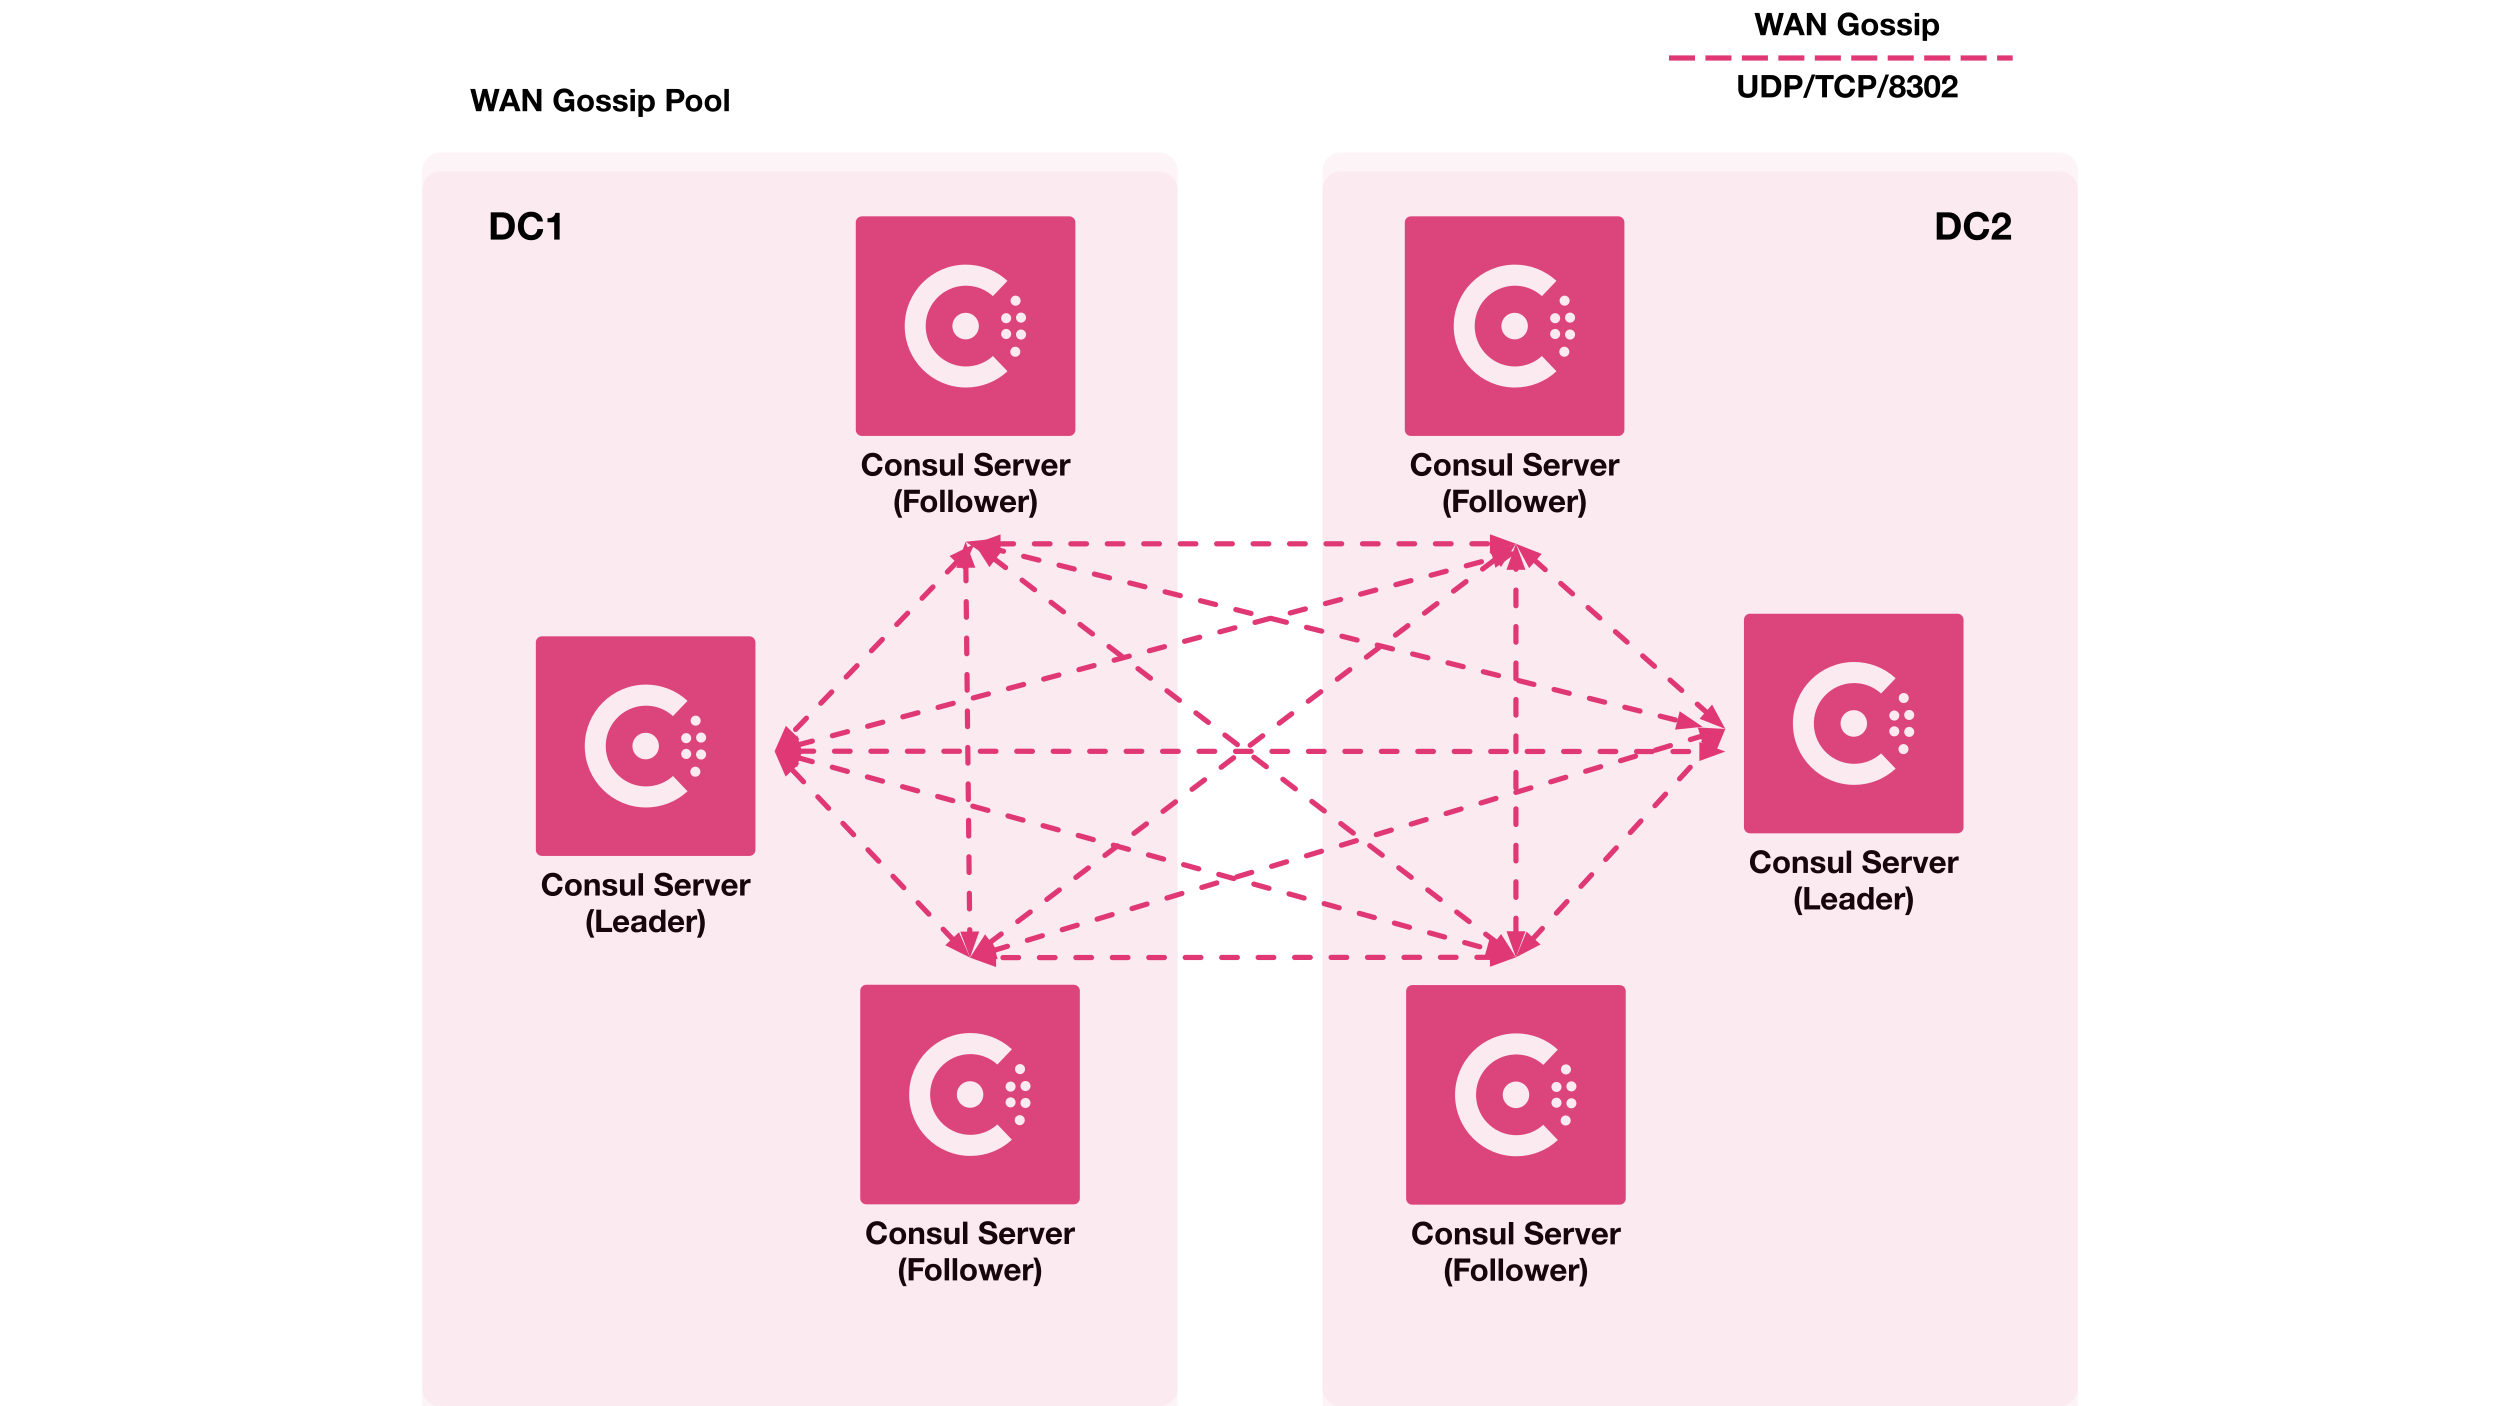 <svg version="1.1" viewBox="0.0 0.0 960.0 540.0" fill="none" stroke="none" stroke-linecap="square" stroke-miterlimit="10" xmlns:xlink="http://www.w3.org/1999/xlink" xmlns="http://www.w3.org/2000/svg"><clipPath id="g155373dfe26_0_1670.0"><path d="m0 0l960.0 0l0 540.0l-960.0 0l0 -540.0z" clip-rule="nonzero"/></clipPath><g clip-path="url(#g155373dfe26_0_1670.0)"><path fill="#ffffff" d="m0 0l960.0 0l0 540.0l-960.0 0z" fill-rule="evenodd"/><path fill="#000000" fill-opacity="0.0" d="m532.607 370.577l0 0c0 -1.501 1.217 -2.718 2.718 -2.718l93.592 0c0.721 0 1.412 0.286 1.922 0.796c0.51 0.51 0.796 1.201 0.796 1.922l0 92.395c0 1.501 -1.217 2.718 -2.718 2.718l-93.592 0c-1.501 0 -2.718 -1.217 -2.718 -2.718z" fill-rule="evenodd"/><path fill="#dc477d" d="m539.958 380.62l0 0c0 -1.294 1.049 -2.343 2.343 -2.343l79.643 0c0.621 0 1.217 0.247 1.656 0.686c0.439 0.439 0.686 1.035 0.686 1.656l0 79.643c0 1.294 -1.049 2.343 -2.343 2.343l-79.643 0c-1.294 0 -2.343 -1.049 -2.343 -2.343z" fill-rule="evenodd"/><path fill="#ffffff" d="m582.287 444.007c-12.99 0.011 -23.529 -10.544 -23.54 -23.575c-0.011 -13.031 10.511 -23.603 23.502 -23.614c5.909 -0.005 11.604 2.222 15.951 6.237l0 0l-5.582 5.858l0 0c-6.334 -5.742 -16.108 -5.245 -21.832 1.108c-5.724 6.354 -5.229 16.159 1.105 21.9c5.885 5.335 14.841 5.335 20.727 0l0 0l5.582 5.858l0 0c-4.334 4.01 -10.016 6.234 -15.912 6.228z" fill-rule="evenodd"/><path fill="#ffffff" d="m601.214 432.205c-1.065 0 -1.928 -0.866 -1.928 -1.934c0 -1.068 0.863 -1.934 1.928 -1.934c1.065 0 1.928 0.866 1.928 1.934c-0.003 1.067 -0.864 1.932 -1.928 1.934z" fill-rule="evenodd"/><path fill="#ffffff" d="m582.137 425.525c-2.812 0 -5.092 -2.287 -5.092 -5.108c0 -2.821 2.28 -5.108 5.092 -5.108c2.812 0 5.092 2.287 5.092 5.108c-0.002 2.82 -2.281 5.106 -5.092 5.108z" fill-rule="evenodd"/><path fill="#ffffff" d="m603.421 425.598c-1.065 0 -1.928 -0.866 -1.928 -1.934c0 -1.068 0.863 -1.934 1.928 -1.934c1.065 0 1.928 0.866 1.928 1.934c-0.003 1.067 -0.864 1.932 -1.928 1.934z" fill-rule="evenodd"/><path fill="#ffffff" d="m597.693 425.378c-1.065 0 -1.928 -0.866 -1.928 -1.934c0 -1.068 0.863 -1.934 1.928 -1.934c1.065 0 1.928 0.866 1.928 1.934c0 1.068 -0.863 1.934 -1.928 1.934z" fill-rule="evenodd"/><path fill="#ffffff" d="m603.421 419.099c-1.065 0 -1.928 -0.866 -1.928 -1.934c0 -1.068 0.863 -1.934 1.928 -1.934c1.065 0 1.928 0.866 1.928 1.934c-0.003 1.067 -0.864 1.932 -1.928 1.934z" fill-rule="evenodd"/><path fill="#ffffff" d="m597.693 419.318c-1.065 0 -1.928 -0.866 -1.928 -1.934c0 -1.068 0.863 -1.934 1.928 -1.934c1.065 0 1.928 0.866 1.928 1.934c0 0.001 0 0.003 0 0.004c-0.002 1.066 -0.865 1.93 -1.928 1.93z" fill-rule="evenodd"/><path fill="#ffffff" d="m601.325 412.595c-1.065 0.002 -1.93 -0.862 -1.932 -1.93c-0.002 -1.068 0.859 -1.936 1.924 -1.938c1.065 -0.002 1.93 0.862 1.932 1.93c0 0.001 0 0.003 0 0.004c0 1.066 -0.86 1.932 -1.924 1.934z" fill-rule="evenodd"/><path fill="#000000" fill-opacity="0.0" d="m532.609 464.295l99.027 0l0 38.934l-99.027 0z" fill-rule="evenodd"/><path fill="#000000" d="m546.485 469.049q1.453 0 2.484 0.828q1.031 0.812 1.203 2.25l-1.812 0q-0.125 -0.672 -0.672 -1.078q-0.547 -0.422 -1.203 -0.422q-1.109 0 -1.719 0.812q-0.609 0.797 -0.609 2.125q0 1.266 0.594 2.062q0.609 0.797 1.734 0.797q0.812 0 1.312 -0.5q0.516 -0.5 0.625 -1.406l1.828 0q-0.156 1.625 -1.188 2.562q-1.016 0.938 -2.578 0.938q-1.234 0 -2.203 -0.562q-0.969 -0.562 -1.5 -1.594q-0.516 -1.031 -0.516 -2.297q0 -1.969 1.156 -3.234q1.156 -1.281 3.062 -1.281zm7.879 2.391q1.469 0 2.344 0.906q0.875 0.891 0.875 2.375q0 1.484 -0.891 2.375q-0.875 0.891 -2.328 0.891q-1.438 0 -2.328 -0.891q-0.875 -0.906 -0.875 -2.375q0 -1.469 0.859 -2.375q0.875 -0.906 2.344 -0.906zm-1.5 3.281q0 0.984 0.406 1.484q0.406 0.5 1.094 0.5q0.734 0 1.125 -0.516q0.391 -0.531 0.391 -1.469q0 -0.922 -0.391 -1.453q-0.375 -0.547 -1.125 -0.547q-0.688 0 -1.094 0.5q-0.406 0.5 -0.406 1.5zm9.377 -3.281q1.188 0 1.719 0.609q0.547 0.594 0.547 1.891l0 3.875l-1.703 0l0 -3.562q0 -0.719 -0.25 -1.094q-0.25 -0.375 -0.844 -0.375q-0.703 0 -1.016 0.422q-0.312 0.422 -0.312 1.297l0 3.312l-1.688 0l0 -6.203l1.609 0l0 0.859l0.031 0q0.312 -0.5 0.812 -0.766q0.5 -0.266 1.094 -0.266zm6.098 0q1.266 0 1.953 0.5q0.703 0.5 0.797 1.484l-1.625 0q-0.047 -0.438 -0.344 -0.641q-0.281 -0.203 -0.828 -0.203q-0.484 0 -0.719 0.156q-0.219 0.141 -0.219 0.422q0 0.281 0.297 0.469q0.297 0.188 1.188 0.359q1.422 0.266 1.906 0.703q0.5 0.438 0.5 1.141q0 1.047 -0.781 1.609q-0.766 0.547 -2.047 0.547q-1.297 0 -2.078 -0.547q-0.781 -0.547 -0.844 -1.641l1.625 0q0 0.484 0.375 0.766q0.375 0.281 0.938 0.281q0.5 0 0.797 -0.219q0.312 -0.219 0.312 -0.578q0 -0.328 -0.406 -0.531q-0.391 -0.203 -1.469 -0.422q-1.078 -0.219 -1.547 -0.609q-0.469 -0.391 -0.469 -1.062q0 -0.984 0.688 -1.484q0.703 -0.5 2.0 -0.5zm5.602 0.172l0 3.547q0 0.703 0.25 1.094q0.25 0.391 0.859 0.391q0.703 0 1.0 -0.422q0.312 -0.438 0.312 -1.297l0 -3.312l1.703 0l0 6.203l-1.625 0l0 -0.859l-0.031 0q-0.328 0.516 -0.844 0.781q-0.5 0.25 -1.062 0.25q-1.156 0 -1.703 -0.594q-0.547 -0.594 -0.547 -1.906l0 -3.875l1.688 0zm7.176 -2.359l0 8.562l-1.703 0l0 -8.562l1.703 0zm7.803 -0.203q1.547 0 2.484 0.719q0.938 0.719 0.938 2.031l-1.812 0q-0.047 -0.641 -0.453 -0.969q-0.391 -0.328 -1.234 -0.328q-0.578 0 -0.953 0.266q-0.359 0.25 -0.359 0.719q0 0.312 0.156 0.469q0.156 0.156 0.625 0.344q0.469 0.172 2.062 0.547q1.062 0.25 1.656 0.875q0.609 0.609 0.609 1.547q0 1.25 -0.938 2.0q-0.938 0.75 -2.625 0.75q-1.609 0 -2.641 -0.797q-1.016 -0.797 -1.016 -2.203l0 -0.047l1.828 0q0 0.797 0.516 1.188q0.531 0.391 1.375 0.391q0.766 0 1.219 -0.266q0.453 -0.281 0.453 -0.797q0 -0.422 -0.359 -0.688q-0.344 -0.266 -1.109 -0.453q-0.984 -0.219 -1.781 -0.469q-0.797 -0.25 -1.328 -0.812q-0.531 -0.562 -0.531 -1.438q0 -1.156 0.922 -1.859q0.938 -0.719 2.297 -0.719zm7.521 2.391q1.375 0 2.203 0.953q0.828 0.938 0.828 2.422l-0.016 0.312l-4.484 0q0.047 0.797 0.422 1.188q0.391 0.391 1.094 0.391q0.469 0 0.859 -0.234q0.391 -0.25 0.5 -0.578l1.5 0q-0.344 1.047 -1.062 1.578q-0.719 0.516 -1.844 0.516q-1.438 0 -2.312 -0.906q-0.859 -0.906 -0.859 -2.359q0 -1.391 0.891 -2.328q0.891 -0.953 2.281 -0.953zm-1.469 2.609l2.781 0q-0.125 -0.688 -0.453 -1.0q-0.312 -0.328 -0.922 -0.328q-0.609 0 -0.984 0.359q-0.359 0.344 -0.422 0.969zm9.109 -2.609q0.109 0 0.203 0.016q0.094 0.016 0.172 0.047l0 1.578q-0.141 -0.031 -0.281 -0.031q-0.141 -0.016 -0.328 -0.016q-0.859 0 -1.281 0.531q-0.406 0.516 -0.406 1.406l0 2.844l-1.688 0l0 -6.203l1.609 0l0 1.156l0.031 0q0.266 -0.609 0.797 -0.969q0.547 -0.359 1.172 -0.359zm2.395 0.172l1.312 4.234l0.031 0l1.297 -4.234l1.703 0l-2.109 6.203l-1.891 0l-2.125 -6.203l1.781 0zm7.912 -0.172q1.375 0 2.203 0.953q0.828 0.938 0.828 2.422l-0.016 0.312l-4.484 0q0.047 0.797 0.422 1.188q0.391 0.391 1.094 0.391q0.469 0 0.859 -0.234q0.391 -0.25 0.5 -0.578l1.5 0q-0.344 1.047 -1.062 1.578q-0.719 0.516 -1.844 0.516q-1.438 0 -2.312 -0.906q-0.859 -0.906 -0.859 -2.359q0 -1.391 0.891 -2.328q0.891 -0.953 2.281 -0.953zm-1.469 2.609l2.781 0q-0.125 -0.688 -0.453 -1.0q-0.312 -0.328 -0.922 -0.328q-0.609 0 -0.984 0.359q-0.359 0.344 -0.422 0.969zm9.109 -2.609q0.109 0 0.203 0.016q0.094 0.016 0.172 0.047l0 1.578q-0.141 -0.031 -0.281 -0.031q-0.141 -0.016 -0.328 -0.016q-0.859 0 -1.281 0.531q-0.406 0.516 -0.406 1.406l0 2.844l-1.688 0l0 -6.203l1.609 0l0 1.156l0.031 0q0.266 -0.609 0.797 -0.969q0.547 -0.359 1.172 -0.359z" fill-rule="nonzero"/><path fill="#000000" d="m557.82 483.049q-0.641 1.188 -0.984 2.578q-0.328 1.391 -0.328 2.859q0 1.469 0.312 2.844q0.312 1.359 0.984 2.672l-1.422 0q-0.766 -1.281 -1.172 -2.672q-0.406 -1.391 -0.406 -2.734q0 -1.391 0.406 -2.906q0.406 -1.516 1.172 -2.641l1.438 0zm6.754 0.203l0 1.578l-4.125 0l0 1.984l3.578 0l0 1.453l-3.578 0l0 3.547l-1.891 0l0 -8.562l6.016 0zm3.422 2.188q1.469 0 2.344 0.906q0.875 0.891 0.875 2.375q0 1.484 -0.891 2.375q-0.875 0.891 -2.328 0.891q-1.438 0 -2.328 -0.891q-0.875 -0.906 -0.875 -2.375q0 -1.469 0.859 -2.375q0.875 -0.906 2.344 -0.906zm-1.5 3.281q0 0.984 0.406 1.484q0.406 0.5 1.094 0.5q0.734 0 1.125 -0.516q0.391 -0.531 0.391 -1.469q0 -0.922 -0.391 -1.453q-0.375 -0.547 -1.125 -0.547q-0.688 0 -1.094 0.5q-0.406 0.5 -0.406 1.5zm7.58 -5.469l0 8.562l-1.703 0l0 -8.562l1.703 0zm3.094 0l0 8.562l-1.703 0l0 -8.562l1.703 0zm4.344 2.188q1.469 0 2.344 0.906q0.875 0.891 0.875 2.375q0 1.484 -0.891 2.375q-0.875 0.891 -2.328 0.891q-1.438 0 -2.328 -0.891q-0.875 -0.906 -0.875 -2.375q0 -1.469 0.859 -2.375q0.875 -0.906 2.344 -0.906zm-1.5 3.281q0 0.984 0.406 1.484q0.406 0.5 1.094 0.5q0.734 0 1.125 -0.516q0.391 -0.531 0.391 -1.469q0 -0.922 -0.391 -1.453q-0.375 -0.547 -1.125 -0.547q-0.688 0 -1.094 0.5q-0.406 0.5 -0.406 1.5zm7.049 -3.109l1.141 4.203l0.016 0l1.031 -4.203l1.656 0l1.062 4.203l0.016 0l1.156 -4.203l1.75 0l-1.969 6.203l-1.75 0l-1.094 -4.172l-0.031 0l-1.062 4.172l-1.75 0l-1.969 -6.203l1.797 0zm11.408 -0.172q1.375 0 2.203 0.953q0.828 0.938 0.828 2.422l-0.016 0.312l-4.484 0q0.047 0.797 0.422 1.188q0.391 0.391 1.094 0.391q0.469 0 0.859 -0.234q0.391 -0.25 0.5 -0.578l1.5 0q-0.344 1.047 -1.062 1.578q-0.719 0.516 -1.844 0.516q-1.438 0 -2.312 -0.906q-0.859 -0.906 -0.859 -2.359q0 -1.391 0.891 -2.328q0.891 -0.953 2.281 -0.953zm-1.469 2.609l2.781 0q-0.125 -0.688 -0.453 -1.0q-0.312 -0.328 -0.922 -0.328q-0.609 0 -0.984 0.359q-0.359 0.344 -0.422 0.969zm9.109 -2.609q0.109 0 0.203 0.016q0.094 0.016 0.172 0.047l0 1.578q-0.141 -0.031 -0.281 -0.031q-0.141 -0.016 -0.328 -0.016q-0.859 0 -1.281 0.531q-0.406 0.516 -0.406 1.406l0 2.844l-1.688 0l0 -6.203l1.609 0l0 1.156l0.031 0q0.266 -0.609 0.797 -0.969q0.547 -0.359 1.172 -0.359zm1.748 -2.391q0.781 1.266 1.188 2.656q0.406 1.391 0.406 2.75q0 1.375 -0.422 2.906q-0.406 1.516 -1.172 2.641l-1.422 0q0.656 -1.25 0.969 -2.609q0.328 -1.375 0.328 -2.812q0 -1.5 -0.328 -2.875q-0.312 -1.391 -0.969 -2.656l1.422 0z" fill-rule="nonzero"/><path fill="#dc477d" d="m669.677 238.007l0 0c0 -1.294 1.049 -2.343 2.343 -2.343l79.643 0c0.621 0 1.217 0.247 1.656 0.686c0.439 0.439 0.686 1.035 0.686 1.657l0 79.643c0 1.294 -1.049 2.343 -2.343 2.343l-79.643 0c-1.294 0 -2.343 -1.049 -2.343 -2.343z" fill-rule="evenodd"/><path fill="#ffffff" d="m712.007 301.394c-12.99 0.011 -23.529 -10.544 -23.54 -23.575c-0.011 -13.031 10.511 -23.603 23.502 -23.614c5.909 -0.005 11.604 2.222 15.951 6.237l0 0l-5.582 5.858l0 0c-6.334 -5.742 -16.108 -5.245 -21.832 1.108c-5.724 6.354 -5.229 16.159 1.105 21.9c5.885 5.335 14.841 5.335 20.727 0l0 0l5.582 5.858l0 0c-4.334 4.01 -10.016 6.234 -15.912 6.228z" fill-rule="evenodd"/><path fill="#ffffff" d="m730.933 289.592c-1.065 0 -1.928 -0.866 -1.928 -1.934c0 -1.068 0.863 -1.934 1.928 -1.934c1.065 0 1.928 0.866 1.928 1.934c-0.003 1.067 -0.864 1.932 -1.928 1.934z" fill-rule="evenodd"/><path fill="#ffffff" d="m711.856 282.912c-2.812 0 -5.092 -2.287 -5.092 -5.108c0 -2.821 2.28 -5.108 5.092 -5.108c2.812 0 5.092 2.287 5.092 5.108c-0.002 2.82 -2.281 5.106 -5.092 5.108z" fill-rule="evenodd"/><path fill="#ffffff" d="m733.14 282.985c-1.065 0 -1.928 -0.866 -1.928 -1.934c0 -1.068 0.863 -1.934 1.928 -1.934c1.065 0 1.928 0.866 1.928 1.934c-0.003 1.067 -0.864 1.932 -1.928 1.934z" fill-rule="evenodd"/><path fill="#ffffff" d="m727.412 282.765c-1.065 0 -1.928 -0.866 -1.928 -1.934c0 -1.068 0.863 -1.934 1.928 -1.934c1.065 0 1.928 0.866 1.928 1.934c0 1.068 -0.863 1.934 -1.928 1.934z" fill-rule="evenodd"/><path fill="#ffffff" d="m733.14 276.485c-1.065 0 -1.928 -0.866 -1.928 -1.934c0 -1.068 0.863 -1.934 1.928 -1.934c1.065 0 1.928 0.866 1.928 1.934c-0.003 1.067 -0.864 1.932 -1.928 1.934z" fill-rule="evenodd"/><path fill="#ffffff" d="m727.412 276.705c-1.065 0 -1.928 -0.866 -1.928 -1.934c0 -1.068 0.863 -1.934 1.928 -1.934c1.065 0 1.928 0.866 1.928 1.934c0 0.001 0 0.003 0 0.004c-0.002 1.066 -0.865 1.93 -1.928 1.93z" fill-rule="evenodd"/><path fill="#ffffff" d="m731.045 269.981c-1.065 0.002 -1.93 -0.862 -1.932 -1.93c-0.002 -1.068 0.859 -1.936 1.924 -1.938c1.065 -0.002 1.93 0.862 1.932 1.93c0 0.001 0 0.003 0 0.004c0 1.066 -0.86 1.932 -1.924 1.934z" fill-rule="evenodd"/><path fill="#000000" fill-opacity="0.0" d="m662.328 321.681l99.027 0l0 38.934l-99.027 0z" fill-rule="evenodd"/><path fill="#000000" d="m676.204 326.436q1.453 0 2.484 0.828q1.031 0.812 1.203 2.25l-1.812 0q-0.125 -0.672 -0.672 -1.078q-0.547 -0.422 -1.203 -0.422q-1.109 0 -1.719 0.812q-0.609 0.797 -0.609 2.125q0 1.266 0.594 2.062q0.609 0.797 1.734 0.797q0.812 0 1.312 -0.5q0.516 -0.5 0.625 -1.406l1.828 0q-0.156 1.625 -1.188 2.562q-1.016 0.938 -2.578 0.938q-1.234 0 -2.203 -0.562q-0.969 -0.562 -1.5 -1.594q-0.516 -1.031 -0.516 -2.297q0 -1.969 1.156 -3.234q1.156 -1.281 3.062 -1.281zm7.879 2.391q1.469 0 2.344 0.906q0.875 0.891 0.875 2.375q0 1.484 -0.891 2.375q-0.875 0.891 -2.328 0.891q-1.438 0 -2.328 -0.891q-0.875 -0.906 -0.875 -2.375q0 -1.469 0.859 -2.375q0.875 -0.906 2.344 -0.906zm-1.5 3.281q0 0.984 0.406 1.484q0.406 0.5 1.094 0.5q0.734 0 1.125 -0.516q0.391 -0.531 0.391 -1.469q0 -0.922 -0.391 -1.453q-0.375 -0.547 -1.125 -0.547q-0.688 0 -1.094 0.5q-0.406 0.5 -0.406 1.5zm9.377 -3.281q1.188 0 1.719 0.609q0.547 0.594 0.547 1.891l0 3.875l-1.703 0l0 -3.562q0 -0.719 -0.25 -1.094q-0.25 -0.375 -0.844 -0.375q-0.703 0 -1.016 0.422q-0.312 0.422 -0.312 1.297l0 3.312l-1.688 0l0 -6.203l1.609 0l0 0.859l0.031 0q0.312 -0.5 0.812 -0.766q0.5 -0.266 1.094 -0.266zm6.098 0q1.266 0 1.953 0.5q0.703 0.5 0.797 1.484l-1.625 0q-0.047 -0.438 -0.344 -0.641q-0.281 -0.203 -0.828 -0.203q-0.484 0 -0.719 0.156q-0.219 0.141 -0.219 0.422q0 0.281 0.297 0.469q0.297 0.188 1.188 0.359q1.422 0.266 1.906 0.703q0.5 0.438 0.5 1.141q0 1.047 -0.781 1.609q-0.766 0.547 -2.047 0.547q-1.297 0 -2.078 -0.547q-0.781 -0.547 -0.844 -1.641l1.625 0q0 0.484 0.375 0.766q0.375 0.281 0.938 0.281q0.5 0 0.797 -0.219q0.312 -0.219 0.312 -0.578q0 -0.328 -0.406 -0.531q-0.391 -0.203 -1.469 -0.422q-1.078 -0.219 -1.547 -0.609q-0.469 -0.391 -0.469 -1.062q0 -0.984 0.688 -1.484q0.703 -0.5 2.0 -0.5zm5.602 0.172l0 3.547q0 0.703 0.25 1.094q0.25 0.391 0.859 0.391q0.703 0 1.0 -0.422q0.312 -0.438 0.312 -1.297l0 -3.312l1.703 0l0 6.203l-1.625 0l0 -0.859l-0.031 0q-0.328 0.516 -0.844 0.781q-0.5 0.25 -1.062 0.25q-1.156 0 -1.703 -0.594q-0.547 -0.594 -0.547 -1.906l0 -3.875l1.688 0zm7.176 -2.359l0 8.562l-1.703 0l0 -8.562l1.703 0zm7.803 -0.203q1.547 0 2.484 0.719q0.938 0.719 0.938 2.031l-1.812 0q-0.047 -0.641 -0.453 -0.969q-0.391 -0.328 -1.234 -0.328q-0.578 0 -0.953 0.266q-0.359 0.25 -0.359 0.719q0 0.312 0.156 0.469q0.156 0.156 0.625 0.344q0.469 0.172 2.062 0.547q1.062 0.25 1.656 0.875q0.609 0.609 0.609 1.547q0 1.25 -0.938 2.0q-0.938 0.75 -2.625 0.75q-1.609 0 -2.641 -0.797q-1.016 -0.797 -1.016 -2.203l0 -0.047l1.828 0q0 0.797 0.516 1.188q0.531 0.391 1.375 0.391q0.766 0 1.219 -0.266q0.453 -0.281 0.453 -0.797q0 -0.422 -0.359 -0.688q-0.344 -0.266 -1.109 -0.453q-0.984 -0.219 -1.781 -0.469q-0.797 -0.25 -1.328 -0.812q-0.531 -0.562 -0.531 -1.438q0 -1.156 0.922 -1.859q0.938 -0.719 2.297 -0.719zm7.521 2.391q1.375 0 2.203 0.953q0.828 0.938 0.828 2.422l-0.016 0.312l-4.484 0q0.047 0.797 0.422 1.188q0.391 0.391 1.094 0.391q0.469 0 0.859 -0.234q0.391 -0.25 0.5 -0.578l1.5 0q-0.344 1.047 -1.062 1.578q-0.719 0.516 -1.844 0.516q-1.438 0 -2.312 -0.906q-0.859 -0.906 -0.859 -2.359q0 -1.391 0.891 -2.328q0.891 -0.953 2.281 -0.953zm-1.469 2.609l2.781 0q-0.125 -0.688 -0.453 -1.0q-0.312 -0.328 -0.922 -0.328q-0.609 0 -0.984 0.359q-0.359 0.344 -0.422 0.969zm9.109 -2.609q0.109 0 0.203 0.016q0.094 0.016 0.172 0.047l0 1.578q-0.141 -0.031 -0.281 -0.031q-0.141 -0.016 -0.328 -0.016q-0.859 0 -1.281 0.531q-0.406 0.516 -0.406 1.406l0 2.844l-1.688 0l0 -6.203l1.609 0l0 1.156l0.031 0q0.266 -0.609 0.797 -0.969q0.547 -0.359 1.172 -0.359zm2.395 0.172l1.312 4.234l0.031 0l1.297 -4.234l1.703 0l-2.109 6.203l-1.891 0l-2.125 -6.203l1.781 0zm7.912 -0.172q1.375 0 2.203 0.953q0.828 0.938 0.828 2.422l-0.016 0.312l-4.484 0q0.047 0.797 0.422 1.188q0.391 0.391 1.094 0.391q0.469 0 0.859 -0.234q0.391 -0.25 0.5 -0.578l1.5 0q-0.344 1.047 -1.062 1.578q-0.719 0.516 -1.844 0.516q-1.438 0 -2.312 -0.906q-0.859 -0.906 -0.859 -2.359q0 -1.391 0.891 -2.328q0.891 -0.953 2.281 -0.953zm-1.469 2.609l2.781 0q-0.125 -0.688 -0.453 -1.0q-0.312 -0.328 -0.922 -0.328q-0.609 0 -0.984 0.359q-0.359 0.344 -0.422 0.969zm9.109 -2.609q0.109 0 0.203 0.016q0.094 0.016 0.172 0.047l0 1.578q-0.141 -0.031 -0.281 -0.031q-0.141 -0.016 -0.328 -0.016q-0.859 0 -1.281 0.531q-0.406 0.516 -0.406 1.406l0 2.844l-1.688 0l0 -6.203l1.609 0l0 1.156l0.031 0q0.266 -0.609 0.797 -0.969q0.547 -0.359 1.172 -0.359z" fill-rule="nonzero"/><path fill="#000000" d="m692.148 340.436q-0.641 1.188 -0.984 2.578q-0.328 1.391 -0.328 2.859q0 1.469 0.312 2.844q0.312 1.359 0.984 2.672l-1.422 0q-0.766 -1.281 -1.172 -2.672q-0.406 -1.391 -0.406 -2.734q0 -1.391 0.406 -2.906q0.406 -1.516 1.172 -2.641l1.438 0zm2.629 0.203l0 6.984l4.172 0l0 1.578l-6.062 0l0 -8.562l1.891 0zm7.693 2.188q1.375 0 2.203 0.953q0.828 0.938 0.828 2.422l-0.016 0.312l-4.484 0q0.047 0.797 0.422 1.188q0.391 0.391 1.094 0.391q0.469 0 0.859 -0.234q0.391 -0.25 0.5 -0.578l1.5 0q-0.344 1.047 -1.062 1.578q-0.719 0.516 -1.844 0.516q-1.438 0 -2.312 -0.906q-0.859 -0.906 -0.859 -2.359q0 -1.391 0.891 -2.328q0.891 -0.953 2.281 -0.953zm-1.469 2.609l2.781 0q-0.125 -0.688 -0.453 -1.0q-0.312 -0.328 -0.922 -0.328q-0.609 0 -0.984 0.359q-0.359 0.344 -0.422 0.969zm8.344 -2.609q1.375 0 2.047 0.453q0.672 0.453 0.672 1.281l0 3.328q0 0.375 0.047 0.75q0.047 0.375 0.172 0.562l-1.734 0q-0.047 -0.141 -0.078 -0.281q-0.031 -0.156 -0.047 -0.312q-0.359 0.375 -0.891 0.578q-0.516 0.188 -1.188 0.188q-0.969 0 -1.547 -0.484q-0.562 -0.484 -0.562 -1.375q0 -0.875 0.531 -1.328q0.547 -0.469 1.969 -0.625q0.984 -0.094 1.297 -0.234q0.328 -0.156 0.328 -0.531q0 -0.406 -0.25 -0.609q-0.234 -0.219 -0.844 -0.219q-0.531 0 -0.812 0.234q-0.281 0.219 -0.328 0.703l-1.703 0q0.062 -1.016 0.828 -1.547q0.781 -0.531 2.094 -0.531zm-1.406 4.609q0 0.375 0.25 0.594q0.25 0.203 0.797 0.203q0.672 0 1.016 -0.359q0.359 -0.359 0.359 -1.047l0 -0.656q-0.156 0.125 -0.406 0.188q-0.25 0.047 -0.891 0.141q-0.594 0.078 -0.859 0.312q-0.266 0.219 -0.266 0.625zm11.5 -6.797l0 8.562l-1.625 0l0 -0.797l-0.031 0q-0.266 0.484 -0.75 0.734q-0.484 0.234 -1.125 0.234q-1.266 0 -2.031 -0.938q-0.75 -0.938 -0.75 -2.391q0 -1.391 0.734 -2.297q0.75 -0.922 2.016 -0.922q0.578 0 1.047 0.234q0.484 0.234 0.781 0.688l0.031 0l0 -3.109l1.703 0zm-4.609 5.453q0 0.859 0.391 1.438q0.406 0.562 1.109 0.562q0.703 0 1.078 -0.516q0.375 -0.531 0.375 -1.5q0 -0.906 -0.375 -1.438q-0.359 -0.531 -1.094 -0.531q-0.703 0 -1.094 0.531q-0.391 0.531 -0.391 1.453zm8.752 -3.266q1.375 0 2.203 0.953q0.828 0.938 0.828 2.422l-0.016 0.312l-4.484 0q0.047 0.797 0.422 1.188q0.391 0.391 1.094 0.391q0.469 0 0.859 -0.234q0.391 -0.25 0.5 -0.578l1.5 0q-0.344 1.047 -1.062 1.578q-0.719 0.516 -1.844 0.516q-1.438 0 -2.312 -0.906q-0.859 -0.906 -0.859 -2.359q0 -1.391 0.891 -2.328q0.891 -0.953 2.281 -0.953zm-1.469 2.609l2.781 0q-0.125 -0.688 -0.453 -1.0q-0.312 -0.328 -0.922 -0.328q-0.609 0 -0.984 0.359q-0.359 0.344 -0.422 0.969zm9.109 -2.609q0.109 0 0.203 0.016q0.094 0.016 0.172 0.047l0 1.578q-0.141 -0.031 -0.281 -0.031q-0.141 -0.016 -0.328 -0.016q-0.859 0 -1.281 0.531q-0.406 0.516 -0.406 1.406l0 2.844l-1.688 0l0 -6.203l1.609 0l0 1.156l0.031 0q0.266 -0.609 0.797 -0.969q0.547 -0.359 1.172 -0.359zm1.748 -2.391q0.781 1.266 1.188 2.656q0.406 1.391 0.406 2.75q0 1.375 -0.422 2.906q-0.406 1.516 -1.172 2.641l-1.422 0q0.656 -1.25 0.969 -2.609q0.328 -1.375 0.328 -2.812q0 -1.5 -0.328 -2.875q-0.312 -1.391 -0.969 -2.656l1.422 0z" fill-rule="nonzero"/><path fill="#000000" fill-opacity="0.0" d="m662.328 233.585l0 0c0 -1.501 1.217 -2.718 2.718 -2.718l93.592 0c0.721 0 1.412 0.286 1.922 0.796c0.51 0.51 0.796 1.201 0.796 1.922l0 92.395c0 1.501 -1.217 2.718 -2.718 2.718l-93.592 0c-1.501 0 -2.718 -1.217 -2.718 -2.718z" fill-rule="evenodd"/><path fill="#000000" fill-opacity="0.0" d="m535.51 113.722l0 0c0 -1.501 1.217 -2.718 2.718 -2.718l93.592 0c0.721 0 1.412 0.286 1.922 0.796c0.51 0.51 0.796 1.201 0.796 1.922l0 92.395c0 1.501 -1.217 2.718 -2.718 2.718l-93.592 0c-1.501 0 -2.718 -1.217 -2.718 -2.718z" fill-rule="evenodd"/><path fill="#dc477d" d="m539.442 85.421l0 0c0 -1.294 1.049 -2.343 2.343 -2.343l79.643 0c0.621 0 1.217 0.247 1.656 0.686c0.439 0.439 0.686 1.035 0.686 1.657l0 79.643c0 1.294 -1.049 2.343 -2.343 2.343l-79.643 0c-1.294 0 -2.343 -1.049 -2.343 -2.343z" fill-rule="evenodd"/><path fill="#ffffff" d="m581.771 148.808c-12.99 0.011 -23.529 -10.544 -23.54 -23.575c-0.011 -13.031 10.511 -23.603 23.502 -23.614c5.909 -0.005 11.604 2.222 15.951 6.237l0 0l-5.582 5.858l0 0c-6.334 -5.742 -16.108 -5.245 -21.832 1.108c-5.724 6.354 -5.229 16.159 1.105 21.9c5.885 5.335 14.841 5.335 20.727 0l0 0l5.582 5.858l0 0c-4.334 4.01 -10.016 6.234 -15.912 6.228z" fill-rule="evenodd"/><path fill="#ffffff" d="m600.698 137.006c-1.065 0 -1.928 -0.866 -1.928 -1.934c0 -1.068 0.863 -1.934 1.928 -1.934c1.065 0 1.928 0.866 1.928 1.934c-0.003 1.067 -0.864 1.932 -1.928 1.934z" fill-rule="evenodd"/><path fill="#ffffff" d="m581.621 130.326c-2.812 0 -5.092 -2.287 -5.092 -5.108c0 -2.821 2.28 -5.108 5.092 -5.108c2.812 0 5.092 2.287 5.092 5.108c-0.002 2.82 -2.281 5.106 -5.092 5.108z" fill-rule="evenodd"/><path fill="#ffffff" d="m602.905 130.399c-1.065 0 -1.928 -0.866 -1.928 -1.934c0 -1.068 0.863 -1.934 1.928 -1.934c1.065 0 1.928 0.866 1.928 1.934c-0.003 1.067 -0.864 1.932 -1.928 1.934z" fill-rule="evenodd"/><path fill="#ffffff" d="m597.177 130.179c-1.065 0 -1.928 -0.866 -1.928 -1.934c0 -1.068 0.863 -1.934 1.928 -1.934c1.065 0 1.928 0.866 1.928 1.934c0 1.068 -0.863 1.934 -1.928 1.934z" fill-rule="evenodd"/><path fill="#ffffff" d="m602.905 123.9c-1.065 0 -1.928 -0.866 -1.928 -1.934c0 -1.068 0.863 -1.934 1.928 -1.934c1.065 0 1.928 0.866 1.928 1.934c-0.003 1.067 -0.864 1.932 -1.928 1.934z" fill-rule="evenodd"/><path fill="#ffffff" d="m597.177 124.119c-1.065 0 -1.928 -0.866 -1.928 -1.934c0 -1.068 0.863 -1.934 1.928 -1.934c1.065 0 1.928 0.866 1.928 1.934c0 0.001 0 0.003 0 0.004c-0.002 1.066 -0.865 1.93 -1.928 1.93z" fill-rule="evenodd"/><path fill="#ffffff" d="m600.81 117.396c-1.065 0.002 -1.93 -0.862 -1.932 -1.93c-0.002 -1.068 0.859 -1.936 1.924 -1.938c1.065 -0.002 1.93 0.862 1.932 1.93c0 0.001 0 0.003 0 0.004c0 1.066 -0.86 1.932 -1.924 1.934z" fill-rule="evenodd"/><path fill="#000000" fill-opacity="0.0" d="m532.093 169.096l99.027 0l0 38.934l-99.027 0z" fill-rule="evenodd"/><path fill="#000000" d="m545.969 173.85q1.453 0 2.484 0.828q1.031 0.812 1.203 2.25l-1.812 0q-0.125 -0.672 -0.672 -1.078q-0.547 -0.422 -1.203 -0.422q-1.109 0 -1.719 0.812q-0.609 0.797 -0.609 2.125q0 1.266 0.594 2.062q0.609 0.797 1.734 0.797q0.812 0 1.312 -0.5q0.516 -0.5 0.625 -1.406l1.828 0q-0.156 1.625 -1.188 2.562q-1.016 0.938 -2.578 0.938q-1.234 0 -2.203 -0.562q-0.969 -0.562 -1.5 -1.594q-0.516 -1.031 -0.516 -2.297q0 -1.969 1.156 -3.234q1.156 -1.281 3.062 -1.281zm7.879 2.391q1.469 0 2.344 0.906q0.875 0.891 0.875 2.375q0 1.484 -0.891 2.375q-0.875 0.891 -2.328 0.891q-1.438 0 -2.328 -0.891q-0.875 -0.906 -0.875 -2.375q0 -1.469 0.859 -2.375q0.875 -0.906 2.344 -0.906zm-1.5 3.281q0 0.984 0.406 1.484q0.406 0.5 1.094 0.5q0.734 0 1.125 -0.516q0.391 -0.531 0.391 -1.469q0 -0.922 -0.391 -1.453q-0.375 -0.547 -1.125 -0.547q-0.688 0 -1.094 0.5q-0.406 0.5 -0.406 1.5zm9.377 -3.281q1.188 0 1.719 0.609q0.547 0.594 0.547 1.891l0 3.875l-1.703 0l0 -3.562q0 -0.719 -0.25 -1.094q-0.25 -0.375 -0.844 -0.375q-0.703 0 -1.016 0.422q-0.312 0.422 -0.312 1.297l0 3.312l-1.688 0l0 -6.203l1.609 0l0 0.859l0.031 0q0.312 -0.5 0.812 -0.766q0.5 -0.266 1.094 -0.266zm6.098 0q1.266 0 1.953 0.5q0.703 0.5 0.797 1.484l-1.625 0q-0.047 -0.438 -0.344 -0.641q-0.281 -0.203 -0.828 -0.203q-0.484 0 -0.719 0.156q-0.219 0.141 -0.219 0.422q0 0.281 0.297 0.469q0.297 0.188 1.188 0.359q1.422 0.266 1.906 0.703q0.5 0.438 0.5 1.141q0 1.047 -0.781 1.609q-0.766 0.547 -2.047 0.547q-1.297 0 -2.078 -0.547q-0.781 -0.547 -0.844 -1.641l1.625 0q0 0.484 0.375 0.766q0.375 0.281 0.938 0.281q0.5 0 0.797 -0.219q0.312 -0.219 0.312 -0.578q0 -0.328 -0.406 -0.531q-0.391 -0.203 -1.469 -0.422q-1.078 -0.219 -1.547 -0.609q-0.469 -0.391 -0.469 -1.062q0 -0.984 0.688 -1.484q0.703 -0.5 2.0 -0.5zm5.602 0.172l0 3.547q0 0.703 0.25 1.094q0.25 0.391 0.859 0.391q0.703 0 1.0 -0.422q0.312 -0.438 0.312 -1.297l0 -3.312l1.703 0l0 6.203l-1.625 0l0 -0.859l-0.031 0q-0.328 0.516 -0.844 0.781q-0.5 0.25 -1.062 0.25q-1.156 0 -1.703 -0.594q-0.547 -0.594 -0.547 -1.906l0 -3.875l1.688 0zm7.176 -2.359l0 8.562l-1.703 0l0 -8.562l1.703 0zm7.803 -0.203q1.547 0 2.484 0.719q0.938 0.719 0.938 2.031l-1.812 0q-0.047 -0.641 -0.453 -0.969q-0.391 -0.328 -1.234 -0.328q-0.578 0 -0.953 0.266q-0.359 0.25 -0.359 0.719q0 0.312 0.156 0.469q0.156 0.156 0.625 0.344q0.469 0.172 2.062 0.547q1.062 0.25 1.656 0.875q0.609 0.609 0.609 1.547q0 1.25 -0.938 2.0q-0.938 0.75 -2.625 0.75q-1.609 0 -2.641 -0.797q-1.016 -0.797 -1.016 -2.203l0 -0.047l1.828 0q0 0.797 0.516 1.188q0.531 0.391 1.375 0.391q0.766 0 1.219 -0.266q0.453 -0.281 0.453 -0.797q0 -0.422 -0.359 -0.688q-0.344 -0.266 -1.109 -0.453q-0.984 -0.219 -1.781 -0.469q-0.797 -0.25 -1.328 -0.812q-0.531 -0.562 -0.531 -1.438q0 -1.156 0.922 -1.859q0.938 -0.719 2.297 -0.719zm7.521 2.391q1.375 0 2.203 0.953q0.828 0.938 0.828 2.422l-0.016 0.312l-4.484 0q0.047 0.797 0.422 1.188q0.391 0.391 1.094 0.391q0.469 0 0.859 -0.234q0.391 -0.25 0.5 -0.578l1.5 0q-0.344 1.047 -1.062 1.578q-0.719 0.516 -1.844 0.516q-1.438 0 -2.312 -0.906q-0.859 -0.906 -0.859 -2.359q0 -1.391 0.891 -2.328q0.891 -0.953 2.281 -0.953zm-1.469 2.609l2.781 0q-0.125 -0.688 -0.453 -1.0q-0.312 -0.328 -0.922 -0.328q-0.609 0 -0.984 0.359q-0.359 0.344 -0.422 0.969zm9.109 -2.609q0.109 0 0.203 0.016q0.094 0.016 0.172 0.047l0 1.578q-0.141 -0.031 -0.281 -0.031q-0.141 -0.016 -0.328 -0.016q-0.859 0 -1.281 0.531q-0.406 0.516 -0.406 1.406l0 2.844l-1.688 0l0 -6.203l1.609 0l0 1.156l0.031 0q0.266 -0.609 0.797 -0.969q0.547 -0.359 1.172 -0.359zm2.395 0.172l1.312 4.234l0.031 0l1.297 -4.234l1.703 0l-2.109 6.203l-1.891 0l-2.125 -6.203l1.781 0zm7.912 -0.172q1.375 0 2.203 0.953q0.828 0.938 0.828 2.422l-0.016 0.312l-4.484 0q0.047 0.797 0.422 1.188q0.391 0.391 1.094 0.391q0.469 0 0.859 -0.234q0.391 -0.25 0.5 -0.578l1.5 0q-0.344 1.047 -1.062 1.578q-0.719 0.516 -1.844 0.516q-1.438 0 -2.312 -0.906q-0.859 -0.906 -0.859 -2.359q0 -1.391 0.891 -2.328q0.891 -0.953 2.281 -0.953zm-1.469 2.609l2.781 0q-0.125 -0.688 -0.453 -1.0q-0.312 -0.328 -0.922 -0.328q-0.609 0 -0.984 0.359q-0.359 0.344 -0.422 0.969zm9.109 -2.609q0.109 0 0.203 0.016q0.094 0.016 0.172 0.047l0 1.578q-0.141 -0.031 -0.281 -0.031q-0.141 -0.016 -0.328 -0.016q-0.859 0 -1.281 0.531q-0.406 0.516 -0.406 1.406l0 2.844l-1.688 0l0 -6.203l1.609 0l0 1.156l0.031 0q0.266 -0.609 0.797 -0.969q0.547 -0.359 1.172 -0.359z" fill-rule="nonzero"/><path fill="#000000" d="m557.304 187.85q-0.641 1.188 -0.984 2.578q-0.328 1.391 -0.328 2.859q0 1.469 0.312 2.844q0.312 1.359 0.984 2.672l-1.422 0q-0.766 -1.281 -1.172 -2.672q-0.406 -1.391 -0.406 -2.734q0 -1.391 0.406 -2.906q0.406 -1.516 1.172 -2.641l1.438 0zm6.754 0.203l0 1.578l-4.125 0l0 1.984l3.578 0l0 1.453l-3.578 0l0 3.547l-1.891 0l0 -8.562l6.016 0zm3.422 2.188q1.469 0 2.344 0.906q0.875 0.891 0.875 2.375q0 1.484 -0.891 2.375q-0.875 0.891 -2.328 0.891q-1.438 0 -2.328 -0.891q-0.875 -0.906 -0.875 -2.375q0 -1.469 0.859 -2.375q0.875 -0.906 2.344 -0.906zm-1.5 3.281q0 0.984 0.406 1.484q0.406 0.5 1.094 0.5q0.734 0 1.125 -0.516q0.391 -0.531 0.391 -1.469q0 -0.922 -0.391 -1.453q-0.375 -0.547 -1.125 -0.547q-0.688 0 -1.094 0.5q-0.406 0.5 -0.406 1.5zm7.58 -5.469l0 8.562l-1.703 0l0 -8.562l1.703 0zm3.094 0l0 8.562l-1.703 0l0 -8.562l1.703 0zm4.344 2.188q1.469 0 2.344 0.906q0.875 0.891 0.875 2.375q0 1.484 -0.891 2.375q-0.875 0.891 -2.328 0.891q-1.438 0 -2.328 -0.891q-0.875 -0.906 -0.875 -2.375q0 -1.469 0.859 -2.375q0.875 -0.906 2.344 -0.906zm-1.5 3.281q0 0.984 0.406 1.484q0.406 0.5 1.094 0.5q0.734 0 1.125 -0.516q0.391 -0.531 0.391 -1.469q0 -0.922 -0.391 -1.453q-0.375 -0.547 -1.125 -0.547q-0.688 0 -1.094 0.5q-0.406 0.5 -0.406 1.5zm7.049 -3.109l1.141 4.203l0.016 0l1.031 -4.203l1.656 0l1.062 4.203l0.016 0l1.156 -4.203l1.75 0l-1.969 6.203l-1.75 0l-1.094 -4.172l-0.031 0l-1.062 4.172l-1.75 0l-1.969 -6.203l1.797 0zm11.408 -0.172q1.375 0 2.203 0.953q0.828 0.938 0.828 2.422l-0.016 0.312l-4.484 0q0.047 0.797 0.422 1.188q0.391 0.391 1.094 0.391q0.469 0 0.859 -0.234q0.391 -0.25 0.5 -0.578l1.5 0q-0.344 1.047 -1.062 1.578q-0.719 0.516 -1.844 0.516q-1.438 0 -2.312 -0.906q-0.859 -0.906 -0.859 -2.359q0 -1.391 0.891 -2.328q0.891 -0.953 2.281 -0.953zm-1.469 2.609l2.781 0q-0.125 -0.688 -0.453 -1.0q-0.312 -0.328 -0.922 -0.328q-0.609 0 -0.984 0.359q-0.359 0.344 -0.422 0.969zm9.109 -2.609q0.109 0 0.203 0.016q0.094 0.016 0.172 0.047l0 1.578q-0.141 -0.031 -0.281 -0.031q-0.141 -0.016 -0.328 -0.016q-0.859 0 -1.281 0.531q-0.406 0.516 -0.406 1.406l0 2.844l-1.688 0l0 -6.203l1.609 0l0 1.156l0.031 0q0.266 -0.609 0.797 -0.969q0.547 -0.359 1.172 -0.359zm1.748 -2.391q0.781 1.266 1.188 2.656q0.406 1.391 0.406 2.75q0 1.375 -0.422 2.906q-0.406 1.516 -1.172 2.641l-1.422 0q0.656 -1.25 0.969 -2.609q0.328 -1.375 0.328 -2.812q0 -1.5 -0.328 -2.875q-0.312 -1.391 -0.969 -2.656l1.422 0z" fill-rule="nonzero"/><path fill="#dc477d" d="m205.764 246.688l0 0c0 -1.294 1.049 -2.343 2.343 -2.343l79.643 0c0.621 0 1.217 0.247 1.657 0.686c0.439 0.439 0.686 1.035 0.686 1.657l0 79.643c0 1.294 -1.049 2.343 -2.343 2.343l-79.643 0c-1.294 0 -2.343 -1.049 -2.343 -2.343z" fill-rule="evenodd"/><path fill="#ffffff" d="m248.093 310.075c-12.99 0.011 -23.529 -10.544 -23.54 -23.575c-0.011 -13.031 10.511 -23.603 23.502 -23.614c5.909 -0.005 11.604 2.222 15.951 6.237l0 0l-5.582 5.858l0 0c-6.334 -5.742 -16.108 -5.245 -21.832 1.108c-5.724 6.354 -5.229 16.159 1.105 21.9c5.885 5.335 14.841 5.335 20.727 0l0 0l5.582 5.858l0 0c-4.334 4.01 -10.016 6.234 -15.912 6.228z" fill-rule="evenodd"/><path fill="#ffffff" d="m267.019 298.273c-1.065 0 -1.928 -0.866 -1.928 -1.934c0 -1.068 0.863 -1.934 1.928 -1.934c1.065 0 1.928 0.866 1.928 1.934c-0.003 1.067 -0.864 1.932 -1.928 1.934z" fill-rule="evenodd"/><path fill="#ffffff" d="m247.943 291.593c-2.812 0 -5.092 -2.287 -5.092 -5.108c0 -2.821 2.28 -5.108 5.092 -5.108c2.812 0 5.092 2.287 5.092 5.108c-0.002 2.82 -2.281 5.106 -5.092 5.108z" fill-rule="evenodd"/><path fill="#ffffff" d="m269.226 291.666c-1.065 0 -1.928 -0.866 -1.928 -1.934c0 -1.068 0.863 -1.934 1.928 -1.934c1.065 0 1.928 0.866 1.928 1.934c-0.003 1.067 -0.864 1.932 -1.928 1.934z" fill-rule="evenodd"/><path fill="#ffffff" d="m263.499 291.446c-1.065 0 -1.928 -0.866 -1.928 -1.934c0 -1.068 0.863 -1.934 1.928 -1.934c1.065 0 1.928 0.866 1.928 1.934c0 1.068 -0.863 1.934 -1.928 1.934z" fill-rule="evenodd"/><path fill="#ffffff" d="m269.226 285.166c-1.065 0 -1.928 -0.866 -1.928 -1.934c0 -1.068 0.863 -1.934 1.928 -1.934c1.065 0 1.928 0.866 1.928 1.934c-0.003 1.067 -0.864 1.932 -1.928 1.934z" fill-rule="evenodd"/><path fill="#ffffff" d="m263.499 285.386c-1.065 0 -1.928 -0.866 -1.928 -1.934c0 -1.068 0.863 -1.934 1.928 -1.934c1.065 0 1.928 0.866 1.928 1.934c0 0.001 0 0.003 0 0.004c-0.002 1.066 -0.865 1.93 -1.928 1.93z" fill-rule="evenodd"/><path fill="#ffffff" d="m267.131 278.662c-1.065 0.002 -1.93 -0.862 -1.932 -1.93c-0.002 -1.068 0.859 -1.936 1.924 -1.938c1.065 -0.002 1.93 0.862 1.932 1.93c0 0.001 0 0.003 0 0.004c0 1.066 -0.86 1.932 -1.924 1.934z" fill-rule="evenodd"/><path fill="#000000" fill-opacity="0.0" d="m198.415 330.362l99.027 0l0 38.934l-99.027 0z" fill-rule="evenodd"/><path fill="#000000" d="m212.29 335.117q1.453 0 2.484 0.828q1.031 0.812 1.203 2.25l-1.812 0q-0.125 -0.672 -0.672 -1.078q-0.547 -0.422 -1.203 -0.422q-1.109 0 -1.719 0.812q-0.609 0.797 -0.609 2.125q0 1.266 0.594 2.062q0.609 0.797 1.734 0.797q0.812 0 1.312 -0.5q0.516 -0.5 0.625 -1.406l1.828 0q-0.156 1.625 -1.188 2.562q-1.016 0.938 -2.578 0.938q-1.234 0 -2.203 -0.562q-0.969 -0.562 -1.5 -1.594q-0.516 -1.031 -0.516 -2.297q0 -1.969 1.156 -3.234q1.156 -1.281 3.062 -1.281zm7.879 2.391q1.469 0 2.344 0.906q0.875 0.891 0.875 2.375q0 1.484 -0.891 2.375q-0.875 0.891 -2.328 0.891q-1.438 0 -2.328 -0.891q-0.875 -0.906 -0.875 -2.375q0 -1.469 0.859 -2.375q0.875 -0.906 2.344 -0.906zm-1.5 3.281q0 0.984 0.406 1.484q0.406 0.5 1.094 0.5q0.734 0 1.125 -0.516q0.391 -0.531 0.391 -1.469q0 -0.922 -0.391 -1.453q-0.375 -0.547 -1.125 -0.547q-0.688 0 -1.094 0.5q-0.406 0.5 -0.406 1.5zm9.377 -3.281q1.188 0 1.719 0.609q0.547 0.594 0.547 1.891l0 3.875l-1.703 0l0 -3.562q0 -0.719 -0.25 -1.094q-0.25 -0.375 -0.844 -0.375q-0.703 0 -1.016 0.422q-0.312 0.422 -0.312 1.297l0 3.312l-1.688 0l0 -6.203l1.609 0l0 0.859l0.031 0q0.312 -0.5 0.812 -0.766q0.5 -0.266 1.094 -0.266zm6.098 0q1.266 0 1.953 0.5q0.703 0.5 0.797 1.484l-1.625 0q-0.047 -0.438 -0.344 -0.641q-0.281 -0.203 -0.828 -0.203q-0.484 0 -0.719 0.156q-0.219 0.141 -0.219 0.422q0 0.281 0.297 0.469q0.297 0.188 1.188 0.359q1.422 0.266 1.906 0.703q0.5 0.438 0.5 1.141q0 1.047 -0.781 1.609q-0.766 0.547 -2.047 0.547q-1.297 0 -2.078 -0.547q-0.781 -0.547 -0.844 -1.641l1.625 0q0 0.484 0.375 0.766q0.375 0.281 0.938 0.281q0.5 0 0.797 -0.219q0.312 -0.219 0.312 -0.578q0 -0.328 -0.406 -0.531q-0.391 -0.203 -1.469 -0.422q-1.078 -0.219 -1.547 -0.609q-0.469 -0.391 -0.469 -1.062q0 -0.984 0.688 -1.484q0.703 -0.5 2.0 -0.5zm5.602 0.172l0 3.547q0 0.703 0.25 1.094q0.25 0.391 0.859 0.391q0.703 0 1.0 -0.422q0.312 -0.438 0.312 -1.297l0 -3.312l1.703 0l0 6.203l-1.625 0l0 -0.859l-0.031 0q-0.328 0.516 -0.844 0.781q-0.5 0.25 -1.062 0.25q-1.156 0 -1.703 -0.594q-0.547 -0.594 -0.547 -1.906l0 -3.875l1.688 0zm7.176 -2.359l0 8.562l-1.703 0l0 -8.562l1.703 0zm7.803 -0.203q1.547 0 2.484 0.719q0.938 0.719 0.938 2.031l-1.812 0q-0.047 -0.641 -0.453 -0.969q-0.391 -0.328 -1.234 -0.328q-0.578 0 -0.953 0.266q-0.359 0.25 -0.359 0.719q0 0.312 0.156 0.469q0.156 0.156 0.625 0.344q0.469 0.172 2.062 0.547q1.062 0.25 1.656 0.875q0.609 0.609 0.609 1.547q0 1.25 -0.938 2.0q-0.938 0.75 -2.625 0.75q-1.609 0 -2.641 -0.797q-1.016 -0.797 -1.016 -2.203l0 -0.047l1.828 0q0 0.797 0.516 1.188q0.531 0.391 1.375 0.391q0.766 0 1.219 -0.266q0.453 -0.281 0.453 -0.797q0 -0.422 -0.359 -0.688q-0.344 -0.266 -1.109 -0.453q-0.984 -0.219 -1.781 -0.469q-0.797 -0.25 -1.328 -0.812q-0.531 -0.562 -0.531 -1.438q0 -1.156 0.922 -1.859q0.938 -0.719 2.297 -0.719zm7.521 2.391q1.375 0 2.203 0.953q0.828 0.938 0.828 2.422l-0.016 0.312l-4.484 0q0.047 0.797 0.422 1.188q0.391 0.391 1.094 0.391q0.469 0 0.859 -0.234q0.391 -0.25 0.5 -0.578l1.5 0q-0.344 1.047 -1.062 1.578q-0.719 0.516 -1.844 0.516q-1.438 0 -2.312 -0.906q-0.859 -0.906 -0.859 -2.359q0 -1.391 0.891 -2.328q0.891 -0.953 2.281 -0.953zm-1.469 2.609l2.781 0q-0.125 -0.688 -0.453 -1.0q-0.312 -0.328 -0.922 -0.328q-0.609 0 -0.984 0.359q-0.359 0.344 -0.422 0.969zm9.109 -2.609q0.109 0 0.203 0.016q0.094 0.016 0.172 0.047l0 1.578q-0.141 -0.031 -0.281 -0.031q-0.141 -0.016 -0.328 -0.016q-0.859 0 -1.281 0.531q-0.406 0.516 -0.406 1.406l0 2.844l-1.688 0l0 -6.203l1.609 0l0 1.156l0.031 0q0.266 -0.609 0.797 -0.969q0.547 -0.359 1.172 -0.359zm2.395 0.172l1.312 4.234l0.031 0l1.297 -4.234l1.703 0l-2.109 6.203l-1.891 0l-2.125 -6.203l1.781 0zm7.912 -0.172q1.375 0 2.203 0.953q0.828 0.938 0.828 2.422l-0.016 0.312l-4.484 0q0.047 0.797 0.422 1.188q0.391 0.391 1.094 0.391q0.469 0 0.859 -0.234q0.391 -0.25 0.5 -0.578l1.5 0q-0.344 1.047 -1.062 1.578q-0.719 0.516 -1.844 0.516q-1.438 0 -2.312 -0.906q-0.859 -0.906 -0.859 -2.359q0 -1.391 0.891 -2.328q0.891 -0.953 2.281 -0.953zm-1.469 2.609l2.781 0q-0.125 -0.688 -0.453 -1.0q-0.312 -0.328 -0.922 -0.328q-0.609 0 -0.984 0.359q-0.359 0.344 -0.422 0.969zm9.109 -2.609q0.109 0 0.203 0.016q0.094 0.016 0.172 0.047l0 1.578q-0.141 -0.031 -0.281 -0.031q-0.141 -0.016 -0.328 -0.016q-0.859 0 -1.281 0.531q-0.406 0.516 -0.406 1.406l0 2.844l-1.688 0l0 -6.203l1.609 0l0 1.156l0.031 0q0.266 -0.609 0.797 -0.969q0.547 -0.359 1.172 -0.359z" fill-rule="nonzero"/><path fill="#000000" d="m228.234 349.117q-0.641 1.188 -0.984 2.578q-0.328 1.391 -0.328 2.859q0 1.469 0.312 2.844q0.312 1.359 0.984 2.672l-1.422 0q-0.766 -1.281 -1.172 -2.672q-0.406 -1.391 -0.406 -2.734q0 -1.391 0.406 -2.906q0.406 -1.516 1.172 -2.641l1.438 0zm2.629 0.203l0 6.984l4.172 0l0 1.578l-6.062 0l0 -8.562l1.891 0zm7.693 2.188q1.375 0 2.203 0.953q0.828 0.938 0.828 2.422l-0.016 0.312l-4.484 0q0.047 0.797 0.422 1.188q0.391 0.391 1.094 0.391q0.469 0 0.859 -0.234q0.391 -0.25 0.5 -0.578l1.5 0q-0.344 1.047 -1.062 1.578q-0.719 0.516 -1.844 0.516q-1.438 0 -2.312 -0.906q-0.859 -0.906 -0.859 -2.359q0 -1.391 0.891 -2.328q0.891 -0.953 2.281 -0.953zm-1.469 2.609l2.781 0q-0.125 -0.688 -0.453 -1.0q-0.312 -0.328 -0.922 -0.328q-0.609 0 -0.984 0.359q-0.359 0.344 -0.422 0.969zm8.344 -2.609q1.375 0 2.047 0.453q0.672 0.453 0.672 1.281l0 3.328q0 0.375 0.047 0.75q0.047 0.375 0.172 0.562l-1.734 0q-0.047 -0.141 -0.078 -0.281q-0.031 -0.156 -0.047 -0.312q-0.359 0.375 -0.891 0.578q-0.516 0.188 -1.188 0.188q-0.969 0 -1.547 -0.484q-0.562 -0.484 -0.562 -1.375q0 -0.875 0.531 -1.328q0.547 -0.469 1.969 -0.625q0.984 -0.094 1.297 -0.234q0.328 -0.156 0.328 -0.531q0 -0.406 -0.25 -0.609q-0.234 -0.219 -0.844 -0.219q-0.531 0 -0.812 0.234q-0.281 0.219 -0.328 0.703l-1.703 0q0.062 -1.016 0.828 -1.547q0.781 -0.531 2.094 -0.531zm-1.406 4.609q0 0.375 0.25 0.594q0.25 0.203 0.797 0.203q0.672 0 1.016 -0.359q0.359 -0.359 0.359 -1.047l0 -0.656q-0.156 0.125 -0.406 0.188q-0.25 0.047 -0.891 0.141q-0.594 0.078 -0.859 0.312q-0.266 0.219 -0.266 0.625zm11.5 -6.797l0 8.562l-1.625 0l0 -0.797l-0.031 0q-0.266 0.484 -0.75 0.734q-0.484 0.234 -1.125 0.234q-1.266 0 -2.031 -0.938q-0.75 -0.938 -0.75 -2.391q0 -1.391 0.734 -2.297q0.75 -0.922 2.016 -0.922q0.578 0 1.047 0.234q0.484 0.234 0.781 0.688l0.031 0l0 -3.109l1.703 0zm-4.609 5.453q0 0.859 0.391 1.438q0.406 0.562 1.109 0.562q0.703 0 1.078 -0.516q0.375 -0.531 0.375 -1.5q0 -0.906 -0.375 -1.438q-0.359 -0.531 -1.094 -0.531q-0.703 0 -1.094 0.531q-0.391 0.531 -0.391 1.453zm8.752 -3.266q1.375 0 2.203 0.953q0.828 0.938 0.828 2.422l-0.016 0.312l-4.484 0q0.047 0.797 0.422 1.188q0.391 0.391 1.094 0.391q0.469 0 0.859 -0.234q0.391 -0.25 0.5 -0.578l1.5 0q-0.344 1.047 -1.063 1.578q-0.719 0.516 -1.844 0.516q-1.438 0 -2.312 -0.906q-0.859 -0.906 -0.859 -2.359q0 -1.391 0.891 -2.328q0.891 -0.953 2.281 -0.953zm-1.469 2.609l2.781 0q-0.125 -0.688 -0.453 -1.0q-0.312 -0.328 -0.922 -0.328q-0.609 0 -0.984 0.359q-0.359 0.344 -0.422 0.969zm9.109 -2.609q0.109 0 0.203 0.016q0.094 0.016 0.172 0.047l0 1.578q-0.141 -0.031 -0.281 -0.031q-0.141 -0.016 -0.328 -0.016q-0.859 0 -1.281 0.531q-0.406 0.516 -0.406 1.406l0 2.844l-1.688 0l0 -6.203l1.609 0l0 1.156l0.031 0q0.266 -0.609 0.797 -0.969q0.547 -0.359 1.172 -0.359zm1.748 -2.391q0.781 1.266 1.188 2.656q0.406 1.391 0.406 2.75q0 1.375 -0.422 2.906q-0.406 1.516 -1.172 2.641l-1.422 0q0.656 -1.25 0.969 -2.609q0.328 -1.375 0.328 -2.812q0 -1.5 -0.328 -2.875q-0.312 -1.391 -0.969 -2.656l1.422 0z" fill-rule="nonzero"/><path fill="#000000" fill-opacity="0.0" d="m198.415 242.266l0 0c0 -1.501 1.217 -2.718 2.718 -2.718l93.592 0c0.721 0 1.412 0.286 1.922 0.796c0.51 0.51 0.796 1.201 0.796 1.922l0 92.395c0 1.501 -1.217 2.718 -2.718 2.718l-93.592 0c-1.501 0 -2.718 -1.217 -2.718 -2.718z" fill-rule="evenodd"/><path fill="#000000" fill-opacity="0.0" d="m178.548 29.192l147.055 0l0 20.693l-147.055 0z" fill-rule="evenodd"/><path fill="#000000" d="m182.47 34.15l1.359 5.828l0.016 0l1.484 -5.828l1.766 0l1.469 5.891l0.031 0l1.406 -5.891l1.844 0l-2.312 8.562l-1.875 0l-1.438 -5.828l-0.031 0l-1.422 5.828l-1.922 0l-2.266 -8.562l1.891 0zm14.246 0l3.203 8.562l-1.953 0l-0.641 -1.906l-3.203 0l-0.672 1.906l-1.906 0l3.25 -8.562l1.922 0zm-0.984 2.109l-1.125 3.141l2.219 0l-1.078 -3.141l-0.016 0zm6.814 -2.109l3.578 5.75l0.016 0l0 -5.75l1.766 0l0 8.562l-1.875 0l-3.578 -5.734l-0.016 0l0 5.734l-1.766 0l0 -8.562l1.875 0zm14.197 -0.203q1.391 0 2.422 0.812q1.031 0.797 1.188 2.203l-1.797 0q-0.188 -0.719 -0.672 -1.078q-0.469 -0.359 -1.141 -0.359q-1.125 0 -1.734 0.812q-0.594 0.812 -0.594 2.125q0 1.25 0.594 2.062q0.609 0.797 1.734 0.797q0.906 0 1.422 -0.453q0.531 -0.453 0.609 -1.391l-1.891 0l0 -1.406l3.609 0l0 4.641l-1.203 0l-0.203 -0.969q-0.453 0.578 -1.047 0.875q-0.578 0.297 -1.297 0.297q-1.234 0 -2.203 -0.562q-0.969 -0.562 -1.5 -1.594q-0.516 -1.031 -0.516 -2.297q0 -1.984 1.156 -3.25q1.156 -1.266 3.062 -1.266zm8.09 2.391q1.469 0 2.344 0.906q0.875 0.891 0.875 2.375q0 1.484 -0.891 2.375q-0.875 0.891 -2.328 0.891q-1.438 0 -2.328 -0.891q-0.875 -0.906 -0.875 -2.375q0 -1.469 0.859 -2.375q0.875 -0.906 2.344 -0.906zm-1.5 3.281q0 0.984 0.406 1.484q0.406 0.5 1.094 0.5q0.734 0 1.125 -0.516q0.391 -0.531 0.391 -1.469q0 -0.922 -0.391 -1.453q-0.375 -0.547 -1.125 -0.547q-0.688 0 -1.094 0.5q-0.406 0.5 -0.406 1.5zm8.361 -3.281q1.266 0 1.953 0.5q0.703 0.5 0.797 1.484l-1.625 0q-0.047 -0.438 -0.344 -0.641q-0.281 -0.203 -0.828 -0.203q-0.484 0 -0.719 0.156q-0.219 0.141 -0.219 0.422q0 0.281 0.297 0.469q0.297 0.188 1.188 0.359q1.422 0.266 1.906 0.703q0.5 0.438 0.5 1.141q0 1.047 -0.781 1.609q-0.766 0.547 -2.047 0.547q-1.297 0 -2.078 -0.547q-0.781 -0.547 -0.844 -1.641l1.625 0q0 0.484 0.375 0.766q0.375 0.281 0.938 0.281q0.5 0 0.797 -0.219q0.312 -0.219 0.312 -0.578q0 -0.328 -0.406 -0.531q-0.391 -0.203 -1.469 -0.422q-1.078 -0.219 -1.547 -0.609q-0.469 -0.391 -0.469 -1.062q0 -0.984 0.688 -1.484q0.703 -0.5 2.0 -0.5zm6.445 0q1.266 0 1.953 0.5q0.703 0.5 0.797 1.484l-1.625 0q-0.047 -0.438 -0.344 -0.641q-0.281 -0.203 -0.828 -0.203q-0.484 0 -0.719 0.156q-0.219 0.141 -0.219 0.422q0 0.281 0.297 0.469q0.297 0.188 1.188 0.359q1.422 0.266 1.906 0.703q0.5 0.438 0.5 1.141q0 1.047 -0.781 1.609q-0.766 0.547 -2.047 0.547q-1.297 0 -2.078 -0.547q-0.781 -0.547 -0.844 -1.641l1.625 0q0 0.484 0.375 0.766q0.375 0.281 0.938 0.281q0.5 0 0.797 -0.219q0.312 -0.219 0.312 -0.578q0 -0.328 -0.406 -0.531q-0.391 -0.203 -1.469 -0.422q-1.078 -0.219 -1.547 -0.609q-0.469 -0.391 -0.469 -1.062q0 -0.984 0.688 -1.484q0.703 -0.5 2.0 -0.5zm5.664 -2.188l0 1.391l-1.703 0l0 -1.391l1.703 0zm0 2.359l0 6.203l-1.703 0l0 -6.203l1.703 0zm4.828 -0.172q1.328 0 2.078 0.922q0.75 0.922 0.75 2.422q0 1.375 -0.75 2.297q-0.734 0.906 -1.984 0.906q-0.562 0 -1.062 -0.234q-0.484 -0.25 -0.797 -0.703l-0.031 0l0 2.953l-1.688 0l0 -8.391l1.609 0l0 0.781l0.031 0q0.297 -0.484 0.766 -0.719q0.484 -0.234 1.078 -0.234zm-1.844 3.297q0 0.891 0.375 1.438q0.375 0.531 1.109 0.531q0.703 0 1.078 -0.516q0.391 -0.516 0.391 -1.453q0 -0.891 -0.375 -1.453q-0.375 -0.562 -1.125 -0.562q-0.703 0 -1.078 0.531q-0.375 0.531 -0.375 1.484zm13.117 -5.484q1.344 0 2.125 0.75q0.781 0.75 0.781 2.0q0 1.234 -0.781 1.984q-0.781 0.75 -2.125 0.75l-2.031 0l0 3.078l-1.891 0l0 -8.562l3.922 0zm-0.516 4.031q0.812 0 1.203 -0.297q0.391 -0.312 0.391 -0.984q0 -0.656 -0.391 -0.969q-0.375 -0.328 -1.203 -0.328l-1.516 0l0 2.578l1.516 0zm7.068 -1.844q1.469 0 2.344 0.906q0.875 0.891 0.875 2.375q0 1.484 -0.891 2.375q-0.875 0.891 -2.328 0.891q-1.438 0 -2.328 -0.891q-0.875 -0.906 -0.875 -2.375q0 -1.469 0.859 -2.375q0.875 -0.906 2.344 -0.906zm-1.5 3.281q0 0.984 0.406 1.484q0.406 0.5 1.094 0.5q0.734 0 1.125 -0.516q0.391 -0.531 0.391 -1.469q0 -0.922 -0.391 -1.453q-0.375 -0.547 -1.125 -0.547q-0.688 0 -1.094 0.5q-0.406 0.5 -0.406 1.5zm8.83 -3.281q1.469 0 2.344 0.906q0.875 0.891 0.875 2.375q0 1.484 -0.891 2.375q-0.875 0.891 -2.328 0.891q-1.438 0 -2.328 -0.891q-0.875 -0.906 -0.875 -2.375q0 -1.469 0.859 -2.375q0.875 -0.906 2.344 -0.906zm-1.5 3.281q0 0.984 0.406 1.484q0.406 0.5 1.094 0.5q0.734 0 1.125 -0.516q0.391 -0.531 0.391 -1.469q0 -0.922 -0.391 -1.453q-0.375 -0.547 -1.125 -0.547q-0.688 0 -1.094 0.5q-0.406 0.5 -0.406 1.5zm7.58 -5.469l0 8.562l-1.703 0l0 -8.562l1.703 0z" fill-rule="nonzero"/><path fill="#000000" fill-opacity="0.0" d="m582.12 367.597l80.409 -87.685" fill-rule="evenodd"/><path stroke="#e03875" stroke-width="2.0" stroke-linejoin="round" stroke-linecap="round" stroke-dasharray="6.0,8.0" d="m588.203 360.963l68.244 -74.419" fill-rule="evenodd"/><path fill="#e03875" stroke="#e03875" stroke-width="2.0" stroke-linecap="butt" d="m586.573 359.469l-2.477 5.973l5.737 -2.984z" fill-rule="evenodd"/><path fill="#e03875" stroke="#e03875" stroke-width="2.0" stroke-linecap="butt" d="m658.077 288.039l2.477 -5.973l-5.737 2.984z" fill-rule="evenodd"/><path fill="#000000" fill-opacity="0.0" d="m582.132 367.602l-209.638 0.126" fill-rule="evenodd"/><path stroke="#e03875" stroke-width="2.0" stroke-linejoin="round" stroke-linecap="round" stroke-dasharray="6.0,8.0" d="m573.132 367.607l-191.638 0.115" fill-rule="evenodd"/><path fill="#e03875" stroke="#e03875" stroke-width="2.0" stroke-linecap="butt" d="m573.133 369.819l6.075 -2.215l-6.078 -2.208z" fill-rule="evenodd"/><path fill="#e03875" stroke="#e03875" stroke-width="2.0" stroke-linecap="butt" d="m381.493 365.511l-6.075 2.215l6.078 2.208z" fill-rule="evenodd"/><path fill="#000000" fill-opacity="0.0" d="m297.442 288.464l365.102 0.126" fill-rule="evenodd"/><path stroke="#e03875" stroke-width="2.0" stroke-linejoin="round" stroke-linecap="round" stroke-dasharray="6.0,8.0" d="m306.442 288.467l347.102 0.12" fill-rule="evenodd"/><path fill="#e03875" stroke="#e03875" stroke-width="2.0" stroke-linecap="butt" d="m306.443 286.255l-6.077 2.209l6.075 2.214z" fill-rule="evenodd"/><path fill="#e03875" stroke="#e03875" stroke-width="2.0" stroke-linecap="butt" d="m653.543 290.798l6.077 -2.209l-6.075 -2.214z" fill-rule="evenodd"/><path fill="#000000" fill-opacity="0.0" d="m374.203 208.835l207.937 -0.031" fill-rule="evenodd"/><path stroke="#e03875" stroke-width="2.0" stroke-linejoin="round" stroke-linecap="round" stroke-dasharray="6.0,8.0" d="m383.203 208.834l189.937 -0.029" fill-rule="evenodd"/><path fill="#e03875" stroke="#e03875" stroke-width="2.0" stroke-linecap="butt" d="m383.203 206.622l-6.076 2.212l6.077 2.211z" fill-rule="evenodd"/><path fill="#e03875" stroke="#e03875" stroke-width="2.0" stroke-linecap="butt" d="m573.14 211.017l6.076 -2.212l-6.077 -2.211z" fill-rule="evenodd"/><path fill="#000000" fill-opacity="0.0" d="m582.12 367.597l0 -158.803" fill-rule="evenodd"/><path stroke="#e03875" stroke-width="2.0" stroke-linejoin="round" stroke-linecap="round" stroke-dasharray="6.0,8.0" d="m582.12 358.597l0 -140.803" fill-rule="evenodd"/><path fill="#e03875" stroke="#e03875" stroke-width="2.0" stroke-linecap="butt" d="m579.909 358.597l2.212 6.076l2.212 -6.076z" fill-rule="evenodd"/><path fill="#e03875" stroke="#e03875" stroke-width="2.0" stroke-linecap="butt" d="m584.332 217.793l-2.212 -6.076l-2.212 6.076z" fill-rule="evenodd"/><path fill="#000000" fill-opacity="0.0" d="m582.12 208.8l80.409 71.118" fill-rule="evenodd"/><path stroke="#e03875" stroke-width="2.0" stroke-linejoin="round" stroke-linecap="round" stroke-dasharray="6.0,8.0" d="m588.862 214.762l66.926 59.193" fill-rule="evenodd"/><path fill="#e03875" stroke="#e03875" stroke-width="2.0" stroke-linecap="butt" d="m590.327 213.106l-6.017 -2.369l3.086 5.682z" fill-rule="evenodd"/><path fill="#e03875" stroke="#e03875" stroke-width="2.0" stroke-linecap="butt" d="m654.323 275.612l6.017 2.369l-3.086 -5.682z" fill-rule="evenodd"/><path fill="#000000" fill-opacity="0.0" d="m297.442 288.464l283.118 78.52" fill-rule="evenodd"/><path stroke="#e03875" stroke-width="2.0" stroke-linejoin="round" stroke-linecap="round" stroke-dasharray="6.0,8.0" d="m306.114 290.869l265.773 73.709" fill-rule="evenodd"/><path fill="#e03875" stroke="#e03875" stroke-width="2.0" stroke-linecap="butt" d="m306.705 288.738l-6.446 0.507l5.264 3.755z" fill-rule="evenodd"/><path fill="#e03875" stroke="#e03875" stroke-width="2.0" stroke-linecap="butt" d="m571.296 366.709l6.446 -0.507l-5.264 -3.755z" fill-rule="evenodd"/><path fill="#000000" fill-opacity="0.0" d="m374.203 208.835l207.937 158.772" fill-rule="evenodd"/><path stroke="#e03875" stroke-width="2.0" stroke-linejoin="round" stroke-linecap="round" stroke-dasharray="6.0,8.0" d="m381.356 214.297l193.631 147.848" fill-rule="evenodd"/><path fill="#e03875" stroke="#e03875" stroke-width="2.0" stroke-linecap="butt" d="m382.698 212.539l-6.172 -1.93l3.487 5.445z" fill-rule="evenodd"/><path fill="#e03875" stroke="#e03875" stroke-width="2.0" stroke-linecap="butt" d="m573.645 363.903l6.171 1.93l-3.487 -5.445z" fill-rule="evenodd"/><path fill="#000000" fill-opacity="0.0" d="m370.786 208.03l283.024 71.055" fill-rule="evenodd"/><path stroke="#e03875" stroke-width="2.0" stroke-linejoin="round" stroke-linecap="round" stroke-dasharray="6.0,8.0" d="m379.515 210.221l265.565 66.672" fill-rule="evenodd"/><path fill="#e03875" stroke="#e03875" stroke-width="2.0" stroke-linecap="butt" d="m380.054 208.076l-6.432 0.665l5.355 3.625z" fill-rule="evenodd"/><path fill="#e03875" stroke="#e03875" stroke-width="2.0" stroke-linecap="butt" d="m644.542 279.038l6.432 -0.665l-5.355 -3.625z" fill-rule="evenodd"/><path fill="#000000" fill-opacity="0.0" d="m372.494 367.728l290.079 -87.811" fill-rule="evenodd"/><path stroke="#e03875" stroke-width="2.0" stroke-linejoin="round" stroke-linecap="round" stroke-dasharray="6.0,8.0" d="m381.108 365.12l272.851 -82.596" fill-rule="evenodd"/><path fill="#e03875" stroke="#e03875" stroke-width="2.0" stroke-linecap="butt" d="m380.467 363.004l-5.175 3.877l6.456 0.356z" fill-rule="evenodd"/><path fill="#e03875" stroke="#e03875" stroke-width="2.0" stroke-linecap="butt" d="m654.599 284.641l5.175 -3.877l-6.456 -0.356z" fill-rule="evenodd"/><path fill="#000000" fill-opacity="0.0" d="m372.494 367.728l-75.055 -79.276" fill-rule="evenodd"/><path stroke="#e03875" stroke-width="2.0" stroke-linejoin="round" stroke-linecap="round" stroke-dasharray="6.0,8.0" d="m366.306 361.192l-62.68 -66.204" fill-rule="evenodd"/><path fill="#e03875" stroke="#e03875" stroke-width="2.0" stroke-linecap="butt" d="m364.7 362.713l5.783 2.892l-2.571 -5.933z" fill-rule="evenodd"/><path fill="#e03875" stroke="#e03875" stroke-width="2.0" stroke-linecap="butt" d="m305.232 293.467l-5.783 -2.892l2.572 5.933z" fill-rule="evenodd"/><path fill="#000000" fill-opacity="0.0" d="m374.203 208.835l-76.756 79.622" fill-rule="evenodd"/><path stroke="#e03875" stroke-width="2.0" stroke-linejoin="round" stroke-linecap="round" stroke-dasharray="6.0,8.0" d="m367.957 215.315l-64.263 66.663" fill-rule="evenodd"/><path fill="#e03875" stroke="#e03875" stroke-width="2.0" stroke-linecap="butt" d="m369.549 216.85l2.625 -5.909l-5.809 2.84z" fill-rule="evenodd"/><path fill="#e03875" stroke="#e03875" stroke-width="2.0" stroke-linecap="butt" d="m302.101 280.443l-2.625 5.909l5.809 -2.84z" fill-rule="evenodd"/><path fill="#000000" fill-opacity="0.0" d="m322.98 370.446l0 0c0 -1.501 1.217 -2.718 2.718 -2.718l93.592 0c0.721 0 1.412 0.286 1.922 0.796c0.51 0.51 0.796 1.201 0.796 1.922l0 92.395c0 1.501 -1.217 2.718 -2.718 2.718l-93.592 0c-1.501 0 -2.718 -1.217 -2.718 -2.718z" fill-rule="evenodd"/><path fill="#dc477d" d="m330.331 380.489l0 0c0 -1.294 1.049 -2.343 2.343 -2.343l79.643 0c0.621 0 1.217 0.247 1.657 0.686c0.439 0.439 0.686 1.035 0.686 1.657l0 79.643c0 1.294 -1.049 2.343 -2.343 2.343l-79.643 0c-1.294 0 -2.343 -1.049 -2.343 -2.343z" fill-rule="evenodd"/><path fill="#ffffff" d="m372.66 443.876c-12.99 0.011 -23.529 -10.544 -23.54 -23.575c-0.011 -13.031 10.511 -23.603 23.502 -23.614c5.909 -0.005 11.604 2.222 15.951 6.237l0 0l-5.582 5.858l0 0c-6.334 -5.742 -16.108 -5.245 -21.832 1.108c-5.724 6.354 -5.229 16.159 1.105 21.9c5.885 5.335 14.841 5.335 20.727 0l0 0l5.582 5.858l0 0c-4.334 4.01 -10.016 6.234 -15.912 6.228z" fill-rule="evenodd"/><path fill="#ffffff" d="m391.587 432.074c-1.065 0 -1.928 -0.866 -1.928 -1.934c0 -1.068 0.863 -1.934 1.928 -1.934c1.065 0 1.928 0.866 1.928 1.934c-0.003 1.067 -0.864 1.932 -1.928 1.934z" fill-rule="evenodd"/><path fill="#ffffff" d="m372.51 425.394c-2.812 0 -5.092 -2.287 -5.092 -5.108c0 -2.821 2.28 -5.108 5.092 -5.108c2.812 0 5.092 2.287 5.092 5.108c-0.002 2.82 -2.281 5.106 -5.092 5.108z" fill-rule="evenodd"/><path fill="#ffffff" d="m393.793 425.467c-1.065 0 -1.928 -0.866 -1.928 -1.934c0 -1.068 0.863 -1.934 1.928 -1.934c1.065 0 1.928 0.866 1.928 1.934c-0.003 1.067 -0.864 1.932 -1.928 1.934z" fill-rule="evenodd"/><path fill="#ffffff" d="m388.066 425.247c-1.065 0 -1.928 -0.866 -1.928 -1.934c0 -1.068 0.863 -1.934 1.928 -1.934c1.065 0 1.928 0.866 1.928 1.934c0 1.068 -0.863 1.934 -1.928 1.934z" fill-rule="evenodd"/><path fill="#ffffff" d="m393.793 418.968c-1.065 0 -1.928 -0.866 -1.928 -1.934c0 -1.068 0.863 -1.934 1.928 -1.934c1.065 0 1.928 0.866 1.928 1.934c-0.003 1.067 -0.864 1.932 -1.928 1.934z" fill-rule="evenodd"/><path fill="#ffffff" d="m388.066 419.187c-1.065 0 -1.928 -0.866 -1.928 -1.934c0 -1.068 0.863 -1.934 1.928 -1.934c1.065 0 1.928 0.866 1.928 1.934c0 0.001 0 0.003 0 0.004c-0.002 1.066 -0.865 1.93 -1.928 1.93z" fill-rule="evenodd"/><path fill="#ffffff" d="m391.698 412.464c-1.065 0.002 -1.93 -0.862 -1.932 -1.93c-0.002 -1.068 0.859 -1.936 1.924 -1.938c1.065 -0.002 1.93 0.862 1.932 1.93c0 0.001 0 0.003 0 0.004c0 1.066 -0.86 1.932 -1.924 1.934z" fill-rule="evenodd"/><path fill="#000000" fill-opacity="0.0" d="m322.982 464.163l99.027 0l0 38.934l-99.027 0z" fill-rule="evenodd"/><path fill="#000000" d="m336.858 468.918q1.453 0 2.484 0.828q1.031 0.812 1.203 2.25l-1.812 0q-0.125 -0.672 -0.672 -1.078q-0.547 -0.422 -1.203 -0.422q-1.109 0 -1.719 0.812q-0.609 0.797 -0.609 2.125q0 1.266 0.594 2.062q0.609 0.797 1.734 0.797q0.812 0 1.312 -0.5q0.516 -0.5 0.625 -1.406l1.828 0q-0.156 1.625 -1.188 2.562q-1.016 0.938 -2.578 0.938q-1.234 0 -2.203 -0.562q-0.969 -0.562 -1.5 -1.594q-0.516 -1.031 -0.516 -2.297q0 -1.969 1.156 -3.234q1.156 -1.281 3.062 -1.281zm7.879 2.391q1.469 0 2.344 0.906q0.875 0.891 0.875 2.375q0 1.484 -0.891 2.375q-0.875 0.891 -2.328 0.891q-1.438 0 -2.328 -0.891q-0.875 -0.906 -0.875 -2.375q0 -1.469 0.859 -2.375q0.875 -0.906 2.344 -0.906zm-1.5 3.281q0 0.984 0.406 1.484q0.406 0.5 1.094 0.5q0.734 0 1.125 -0.516q0.391 -0.531 0.391 -1.469q0 -0.922 -0.391 -1.453q-0.375 -0.547 -1.125 -0.547q-0.688 0 -1.094 0.5q-0.406 0.5 -0.406 1.5zm9.377 -3.281q1.188 0 1.719 0.609q0.547 0.594 0.547 1.891l0 3.875l-1.703 0l0 -3.562q0 -0.719 -0.25 -1.094q-0.25 -0.375 -0.844 -0.375q-0.703 0 -1.016 0.422q-0.312 0.422 -0.312 1.297l0 3.312l-1.688 0l0 -6.203l1.609 0l0 0.859l0.031 0q0.312 -0.5 0.812 -0.766q0.5 -0.266 1.094 -0.266zm6.098 0q1.266 0 1.953 0.5q0.703 0.5 0.797 1.484l-1.625 0q-0.047 -0.438 -0.344 -0.641q-0.281 -0.203 -0.828 -0.203q-0.484 0 -0.719 0.156q-0.219 0.141 -0.219 0.422q0 0.281 0.297 0.469q0.297 0.188 1.188 0.359q1.422 0.266 1.906 0.703q0.5 0.438 0.5 1.141q0 1.047 -0.781 1.609q-0.766 0.547 -2.047 0.547q-1.297 0 -2.078 -0.547q-0.781 -0.547 -0.844 -1.641l1.625 0q0 0.484 0.375 0.766q0.375 0.281 0.938 0.281q0.5 0 0.797 -0.219q0.312 -0.219 0.312 -0.578q0 -0.328 -0.406 -0.531q-0.391 -0.203 -1.469 -0.422q-1.078 -0.219 -1.547 -0.609q-0.469 -0.391 -0.469 -1.062q0 -0.984 0.688 -1.484q0.703 -0.5 2.0 -0.5zm5.602 0.172l0 3.547q0 0.703 0.25 1.094q0.25 0.391 0.859 0.391q0.703 0 1.0 -0.422q0.312 -0.438 0.312 -1.297l0 -3.312l1.703 0l0 6.203l-1.625 0l0 -0.859l-0.031 0q-0.328 0.516 -0.844 0.781q-0.5 0.25 -1.062 0.25q-1.156 0 -1.703 -0.594q-0.547 -0.594 -0.547 -1.906l0 -3.875l1.688 0zm7.176 -2.359l0 8.562l-1.703 0l0 -8.562l1.703 0zm7.803 -0.203q1.547 0 2.484 0.719q0.938 0.719 0.938 2.031l-1.812 0q-0.047 -0.641 -0.453 -0.969q-0.391 -0.328 -1.234 -0.328q-0.578 0 -0.953 0.266q-0.359 0.25 -0.359 0.719q0 0.312 0.156 0.469q0.156 0.156 0.625 0.344q0.469 0.172 2.062 0.547q1.062 0.25 1.656 0.875q0.609 0.609 0.609 1.547q0 1.25 -0.938 2.0q-0.938 0.75 -2.625 0.75q-1.609 0 -2.641 -0.797q-1.016 -0.797 -1.016 -2.203l0 -0.047l1.828 0q0 0.797 0.516 1.188q0.531 0.391 1.375 0.391q0.766 0 1.219 -0.266q0.453 -0.281 0.453 -0.797q0 -0.422 -0.359 -0.688q-0.344 -0.266 -1.109 -0.453q-0.984 -0.219 -1.781 -0.469q-0.797 -0.25 -1.328 -0.812q-0.531 -0.562 -0.531 -1.438q0 -1.156 0.922 -1.859q0.938 -0.719 2.297 -0.719zm7.521 2.391q1.375 0 2.203 0.953q0.828 0.938 0.828 2.422l-0.016 0.312l-4.484 0q0.047 0.797 0.422 1.188q0.391 0.391 1.094 0.391q0.469 0 0.859 -0.234q0.391 -0.25 0.5 -0.578l1.5 0q-0.344 1.047 -1.062 1.578q-0.719 0.516 -1.844 0.516q-1.438 0 -2.312 -0.906q-0.859 -0.906 -0.859 -2.359q0 -1.391 0.891 -2.328q0.891 -0.953 2.281 -0.953zm-1.469 2.609l2.781 0q-0.125 -0.688 -0.453 -1.0q-0.312 -0.328 -0.922 -0.328q-0.609 0 -0.984 0.359q-0.359 0.344 -0.422 0.969zm9.109 -2.609q0.109 0 0.203 0.016q0.094 0.016 0.172 0.047l0 1.578q-0.141 -0.031 -0.281 -0.031q-0.141 -0.016 -0.328 -0.016q-0.859 0 -1.281 0.531q-0.406 0.516 -0.406 1.406l0 2.844l-1.688 0l0 -6.203l1.609 0l0 1.156l0.031 0q0.266 -0.609 0.797 -0.969q0.547 -0.359 1.172 -0.359zm2.395 0.172l1.312 4.234l0.031 0l1.297 -4.234l1.703 0l-2.109 6.203l-1.891 0l-2.125 -6.203l1.781 0zm7.912 -0.172q1.375 0 2.203 0.953q0.828 0.938 0.828 2.422l-0.016 0.312l-4.484 0q0.047 0.797 0.422 1.188q0.391 0.391 1.094 0.391q0.469 0 0.859 -0.234q0.391 -0.25 0.5 -0.578l1.5 0q-0.344 1.047 -1.062 1.578q-0.719 0.516 -1.844 0.516q-1.438 0 -2.312 -0.906q-0.859 -0.906 -0.859 -2.359q0 -1.391 0.891 -2.328q0.891 -0.953 2.281 -0.953zm-1.469 2.609l2.781 0q-0.125 -0.688 -0.453 -1.0q-0.312 -0.328 -0.922 -0.328q-0.609 0 -0.984 0.359q-0.359 0.344 -0.422 0.969zm9.109 -2.609q0.109 0 0.203 0.016q0.094 0.016 0.172 0.047l0 1.578q-0.141 -0.031 -0.281 -0.031q-0.141 -0.016 -0.328 -0.016q-0.859 0 -1.281 0.531q-0.406 0.516 -0.406 1.406l0 2.844l-1.688 0l0 -6.203l1.609 0l0 1.156l0.031 0q0.266 -0.609 0.797 -0.969q0.547 -0.359 1.172 -0.359z" fill-rule="nonzero"/><path fill="#000000" d="m348.192 482.918q-0.641 1.188 -0.984 2.578q-0.328 1.391 -0.328 2.859q0 1.469 0.312 2.844q0.312 1.359 0.984 2.672l-1.422 0q-0.766 -1.281 -1.172 -2.672q-0.406 -1.391 -0.406 -2.734q0 -1.391 0.406 -2.906q0.406 -1.516 1.172 -2.641l1.438 0zm6.754 0.203l0 1.578l-4.125 0l0 1.984l3.578 0l0 1.453l-3.578 0l0 3.547l-1.891 0l0 -8.562l6.016 0zm3.422 2.188q1.469 0 2.344 0.906q0.875 0.891 0.875 2.375q0 1.484 -0.891 2.375q-0.875 0.891 -2.328 0.891q-1.438 0 -2.328 -0.891q-0.875 -0.906 -0.875 -2.375q0 -1.469 0.859 -2.375q0.875 -0.906 2.344 -0.906zm-1.5 3.281q0 0.984 0.406 1.484q0.406 0.5 1.094 0.5q0.734 0 1.125 -0.516q0.391 -0.531 0.391 -1.469q0 -0.922 -0.391 -1.453q-0.375 -0.547 -1.125 -0.547q-0.688 0 -1.094 0.5q-0.406 0.5 -0.406 1.5zm7.58 -5.469l0 8.562l-1.703 0l0 -8.562l1.703 0zm3.094 0l0 8.562l-1.703 0l0 -8.562l1.703 0zm4.344 2.188q1.469 0 2.344 0.906q0.875 0.891 0.875 2.375q0 1.484 -0.891 2.375q-0.875 0.891 -2.328 0.891q-1.438 0 -2.328 -0.891q-0.875 -0.906 -0.875 -2.375q0 -1.469 0.859 -2.375q0.875 -0.906 2.344 -0.906zm-1.5 3.281q0 0.984 0.406 1.484q0.406 0.5 1.094 0.5q0.734 0 1.125 -0.516q0.391 -0.531 0.391 -1.469q0 -0.922 -0.391 -1.453q-0.375 -0.547 -1.125 -0.547q-0.688 0 -1.094 0.5q-0.406 0.5 -0.406 1.5zm7.049 -3.109l1.141 4.203l0.016 0l1.031 -4.203l1.656 0l1.062 4.203l0.016 0l1.156 -4.203l1.75 0l-1.969 6.203l-1.75 0l-1.094 -4.172l-0.031 0l-1.062 4.172l-1.75 0l-1.969 -6.203l1.797 0zm11.408 -0.172q1.375 0 2.203 0.953q0.828 0.938 0.828 2.422l-0.016 0.312l-4.484 0q0.047 0.797 0.422 1.188q0.391 0.391 1.094 0.391q0.469 0 0.859 -0.234q0.391 -0.25 0.5 -0.578l1.5 0q-0.344 1.047 -1.062 1.578q-0.719 0.516 -1.844 0.516q-1.438 0 -2.312 -0.906q-0.859 -0.906 -0.859 -2.359q0 -1.391 0.891 -2.328q0.891 -0.953 2.281 -0.953zm-1.469 2.609l2.781 0q-0.125 -0.688 -0.453 -1.0q-0.312 -0.328 -0.922 -0.328q-0.609 0 -0.984 0.359q-0.359 0.344 -0.422 0.969zm9.109 -2.609q0.109 0 0.203 0.016q0.094 0.016 0.172 0.047l0 1.578q-0.141 -0.031 -0.281 -0.031q-0.141 -0.016 -0.328 -0.016q-0.859 0 -1.281 0.531q-0.406 0.516 -0.406 1.406l0 2.844l-1.688 0l0 -6.203l1.609 0l0 1.156l0.031 0q0.266 -0.609 0.797 -0.969q0.547 -0.359 1.172 -0.359zm1.748 -2.391q0.781 1.266 1.188 2.656q0.406 1.391 0.406 2.75q0 1.375 -0.422 2.906q-0.406 1.516 -1.172 2.641l-1.422 0q0.656 -1.25 0.969 -2.609q0.328 -1.375 0.328 -2.812q0 -1.5 -0.328 -2.875q-0.312 -1.391 -0.969 -2.656l1.422 0z" fill-rule="nonzero"/><path fill="#000000" fill-opacity="0.0" d="m372.494 367.728l209.638 -158.929" fill-rule="evenodd"/><path stroke="#e03875" stroke-width="2.0" stroke-linejoin="round" stroke-linecap="round" stroke-dasharray="6.0,8.0" d="m379.666 362.291l195.294 -148.055" fill-rule="evenodd"/><path fill="#e03875" stroke="#e03875" stroke-width="2.0" stroke-linecap="butt" d="m378.33 360.528l-3.506 5.433l6.178 -1.908z" fill-rule="evenodd"/><path fill="#e03875" stroke="#e03875" stroke-width="2.0" stroke-linecap="butt" d="m576.296 215.998l3.506 -5.433l-6.178 1.908z" fill-rule="evenodd"/><path fill="#000000" fill-opacity="0.0" d="m324.689 113.722l0 0c0 -1.501 1.217 -2.718 2.718 -2.718l93.592 0c0.721 0 1.412 0.286 1.922 0.796c0.51 0.51 0.796 1.201 0.796 1.922l0 92.395c0 1.501 -1.217 2.718 -2.718 2.718l-93.592 0c-1.501 0 -2.718 -1.217 -2.718 -2.718z" fill-rule="evenodd"/><path fill="#dc477d" d="m328.622 85.421l0 0c0 -1.294 1.049 -2.343 2.343 -2.343l79.643 0c0.621 0 1.217 0.247 1.657 0.686c0.439 0.439 0.686 1.035 0.686 1.657l0 79.643c0 1.294 -1.049 2.343 -2.343 2.343l-79.643 0c-1.294 0 -2.343 -1.049 -2.343 -2.343z" fill-rule="evenodd"/><path fill="#ffffff" d="m370.951 148.808c-12.99 0.011 -23.529 -10.544 -23.54 -23.575c-0.011 -13.031 10.511 -23.603 23.502 -23.614c5.909 -0.005 11.604 2.222 15.951 6.237l0 0l-5.582 5.858l0 0c-6.334 -5.742 -16.108 -5.245 -21.832 1.108c-5.724 6.354 -5.229 16.159 1.105 21.9c5.885 5.335 14.841 5.335 20.727 0l0 0l5.582 5.858l0 0c-4.334 4.01 -10.016 6.234 -15.912 6.228z" fill-rule="evenodd"/><path fill="#ffffff" d="m389.877 137.006c-1.065 0 -1.928 -0.866 -1.928 -1.934c0 -1.068 0.863 -1.934 1.928 -1.934c1.065 0 1.928 0.866 1.928 1.934c-0.003 1.067 -0.864 1.932 -1.928 1.934z" fill-rule="evenodd"/><path fill="#ffffff" d="m370.8 130.326c-2.812 0 -5.092 -2.287 -5.092 -5.108c0 -2.821 2.28 -5.108 5.092 -5.108c2.812 0 5.092 2.287 5.092 5.108c-0.002 2.82 -2.281 5.106 -5.092 5.108z" fill-rule="evenodd"/><path fill="#ffffff" d="m392.084 130.399c-1.065 0 -1.928 -0.866 -1.928 -1.934c0 -1.068 0.863 -1.934 1.928 -1.934c1.065 0 1.928 0.866 1.928 1.934c-0.003 1.067 -0.864 1.932 -1.928 1.934z" fill-rule="evenodd"/><path fill="#ffffff" d="m386.356 130.179c-1.065 0 -1.928 -0.866 -1.928 -1.934c0 -1.068 0.863 -1.934 1.928 -1.934c1.065 0 1.928 0.866 1.928 1.934c0 1.068 -0.863 1.934 -1.928 1.934z" fill-rule="evenodd"/><path fill="#ffffff" d="m392.084 123.9c-1.065 0 -1.928 -0.866 -1.928 -1.934c0 -1.068 0.863 -1.934 1.928 -1.934c1.065 0 1.928 0.866 1.928 1.934c-0.003 1.067 -0.864 1.932 -1.928 1.934z" fill-rule="evenodd"/><path fill="#ffffff" d="m386.356 124.119c-1.065 0 -1.928 -0.866 -1.928 -1.934c0 -1.068 0.863 -1.934 1.928 -1.934c1.065 0 1.928 0.866 1.928 1.934c0 0.001 0 0.003 0 0.004c-0.002 1.066 -0.865 1.93 -1.928 1.93z" fill-rule="evenodd"/><path fill="#ffffff" d="m389.989 117.396c-1.065 0.002 -1.93 -0.862 -1.932 -1.93c-0.002 -1.068 0.859 -1.936 1.924 -1.938c1.065 -0.002 1.93 0.862 1.932 1.93c0 0.001 0 0.003 0 0.004c0 1.066 -0.86 1.932 -1.924 1.934z" fill-rule="evenodd"/><path fill="#000000" fill-opacity="0.0" d="m321.272 169.096l99.027 0l0 38.934l-99.027 0z" fill-rule="evenodd"/><path fill="#000000" d="m335.148 173.85q1.453 0 2.484 0.828q1.031 0.812 1.203 2.25l-1.812 0q-0.125 -0.672 -0.672 -1.078q-0.547 -0.422 -1.203 -0.422q-1.109 0 -1.719 0.812q-0.609 0.797 -0.609 2.125q0 1.266 0.594 2.062q0.609 0.797 1.734 0.797q0.812 0 1.312 -0.5q0.516 -0.5 0.625 -1.406l1.828 0q-0.156 1.625 -1.188 2.562q-1.016 0.938 -2.578 0.938q-1.234 0 -2.203 -0.562q-0.969 -0.562 -1.5 -1.594q-0.516 -1.031 -0.516 -2.297q0 -1.969 1.156 -3.234q1.156 -1.281 3.062 -1.281zm7.879 2.391q1.469 0 2.344 0.906q0.875 0.891 0.875 2.375q0 1.484 -0.891 2.375q-0.875 0.891 -2.328 0.891q-1.438 0 -2.328 -0.891q-0.875 -0.906 -0.875 -2.375q0 -1.469 0.859 -2.375q0.875 -0.906 2.344 -0.906zm-1.5 3.281q0 0.984 0.406 1.484q0.406 0.5 1.094 0.5q0.734 0 1.125 -0.516q0.391 -0.531 0.391 -1.469q0 -0.922 -0.391 -1.453q-0.375 -0.547 -1.125 -0.547q-0.688 0 -1.094 0.5q-0.406 0.5 -0.406 1.5zm9.377 -3.281q1.188 0 1.719 0.609q0.547 0.594 0.547 1.891l0 3.875l-1.703 0l0 -3.562q0 -0.719 -0.25 -1.094q-0.25 -0.375 -0.844 -0.375q-0.703 0 -1.016 0.422q-0.312 0.422 -0.312 1.297l0 3.312l-1.688 0l0 -6.203l1.609 0l0 0.859l0.031 0q0.312 -0.5 0.812 -0.766q0.5 -0.266 1.094 -0.266zm6.098 0q1.266 0 1.953 0.5q0.703 0.5 0.797 1.484l-1.625 0q-0.047 -0.438 -0.344 -0.641q-0.281 -0.203 -0.828 -0.203q-0.484 0 -0.719 0.156q-0.219 0.141 -0.219 0.422q0 0.281 0.297 0.469q0.297 0.188 1.188 0.359q1.422 0.266 1.906 0.703q0.5 0.438 0.5 1.141q0 1.047 -0.781 1.609q-0.766 0.547 -2.047 0.547q-1.297 0 -2.078 -0.547q-0.781 -0.547 -0.844 -1.641l1.625 0q0 0.484 0.375 0.766q0.375 0.281 0.938 0.281q0.5 0 0.797 -0.219q0.312 -0.219 0.312 -0.578q0 -0.328 -0.406 -0.531q-0.391 -0.203 -1.469 -0.422q-1.078 -0.219 -1.547 -0.609q-0.469 -0.391 -0.469 -1.062q0 -0.984 0.688 -1.484q0.703 -0.5 2.0 -0.5zm5.602 0.172l0 3.547q0 0.703 0.25 1.094q0.25 0.391 0.859 0.391q0.703 0 1.0 -0.422q0.312 -0.438 0.312 -1.297l0 -3.312l1.703 0l0 6.203l-1.625 0l0 -0.859l-0.031 0q-0.328 0.516 -0.844 0.781q-0.5 0.25 -1.062 0.25q-1.156 0 -1.703 -0.594q-0.547 -0.594 -0.547 -1.906l0 -3.875l1.688 0zm7.176 -2.359l0 8.562l-1.703 0l0 -8.562l1.703 0zm7.803 -0.203q1.547 0 2.484 0.719q0.938 0.719 0.938 2.031l-1.812 0q-0.047 -0.641 -0.453 -0.969q-0.391 -0.328 -1.234 -0.328q-0.578 0 -0.953 0.266q-0.359 0.25 -0.359 0.719q0 0.312 0.156 0.469q0.156 0.156 0.625 0.344q0.469 0.172 2.062 0.547q1.062 0.25 1.656 0.875q0.609 0.609 0.609 1.547q0 1.25 -0.938 2.0q-0.938 0.75 -2.625 0.75q-1.609 0 -2.641 -0.797q-1.016 -0.797 -1.016 -2.203l0 -0.047l1.828 0q0 0.797 0.516 1.188q0.531 0.391 1.375 0.391q0.766 0 1.219 -0.266q0.453 -0.281 0.453 -0.797q0 -0.422 -0.359 -0.688q-0.344 -0.266 -1.109 -0.453q-0.984 -0.219 -1.781 -0.469q-0.797 -0.25 -1.328 -0.812q-0.531 -0.562 -0.531 -1.438q0 -1.156 0.922 -1.859q0.938 -0.719 2.297 -0.719zm7.521 2.391q1.375 0 2.203 0.953q0.828 0.938 0.828 2.422l-0.016 0.312l-4.484 0q0.047 0.797 0.422 1.188q0.391 0.391 1.094 0.391q0.469 0 0.859 -0.234q0.391 -0.25 0.5 -0.578l1.5 0q-0.344 1.047 -1.062 1.578q-0.719 0.516 -1.844 0.516q-1.438 0 -2.312 -0.906q-0.859 -0.906 -0.859 -2.359q0 -1.391 0.891 -2.328q0.891 -0.953 2.281 -0.953zm-1.469 2.609l2.781 0q-0.125 -0.688 -0.453 -1.0q-0.312 -0.328 -0.922 -0.328q-0.609 0 -0.984 0.359q-0.359 0.344 -0.422 0.969zm9.109 -2.609q0.109 0 0.203 0.016q0.094 0.016 0.172 0.047l0 1.578q-0.141 -0.031 -0.281 -0.031q-0.141 -0.016 -0.328 -0.016q-0.859 0 -1.281 0.531q-0.406 0.516 -0.406 1.406l0 2.844l-1.688 0l0 -6.203l1.609 0l0 1.156l0.031 0q0.266 -0.609 0.797 -0.969q0.547 -0.359 1.172 -0.359zm2.395 0.172l1.312 4.234l0.031 0l1.297 -4.234l1.703 0l-2.109 6.203l-1.891 0l-2.125 -6.203l1.781 0zm7.912 -0.172q1.375 0 2.203 0.953q0.828 0.938 0.828 2.422l-0.016 0.312l-4.484 0q0.047 0.797 0.422 1.188q0.391 0.391 1.094 0.391q0.469 0 0.859 -0.234q0.391 -0.25 0.5 -0.578l1.5 0q-0.344 1.047 -1.062 1.578q-0.719 0.516 -1.844 0.516q-1.438 0 -2.312 -0.906q-0.859 -0.906 -0.859 -2.359q0 -1.391 0.891 -2.328q0.891 -0.953 2.281 -0.953zm-1.469 2.609l2.781 0q-0.125 -0.688 -0.453 -1.0q-0.312 -0.328 -0.922 -0.328q-0.609 0 -0.984 0.359q-0.359 0.344 -0.422 0.969zm9.109 -2.609q0.109 0 0.203 0.016q0.094 0.016 0.172 0.047l0 1.578q-0.141 -0.031 -0.281 -0.031q-0.141 -0.016 -0.328 -0.016q-0.859 0 -1.281 0.531q-0.406 0.516 -0.406 1.406l0 2.844l-1.688 0l0 -6.203l1.609 0l0 1.156l0.031 0q0.266 -0.609 0.797 -0.969q0.547 -0.359 1.172 -0.359z" fill-rule="nonzero"/><path fill="#000000" d="m346.483 187.85q-0.641 1.188 -0.984 2.578q-0.328 1.391 -0.328 2.859q0 1.469 0.312 2.844q0.312 1.359 0.984 2.672l-1.422 0q-0.766 -1.281 -1.172 -2.672q-0.406 -1.391 -0.406 -2.734q0 -1.391 0.406 -2.906q0.406 -1.516 1.172 -2.641l1.438 0zm6.754 0.203l0 1.578l-4.125 0l0 1.984l3.578 0l0 1.453l-3.578 0l0 3.547l-1.891 0l0 -8.562l6.016 0zm3.422 2.188q1.469 0 2.344 0.906q0.875 0.891 0.875 2.375q0 1.484 -0.891 2.375q-0.875 0.891 -2.328 0.891q-1.438 0 -2.328 -0.891q-0.875 -0.906 -0.875 -2.375q0 -1.469 0.859 -2.375q0.875 -0.906 2.344 -0.906zm-1.5 3.281q0 0.984 0.406 1.484q0.406 0.5 1.094 0.5q0.734 0 1.125 -0.516q0.391 -0.531 0.391 -1.469q0 -0.922 -0.391 -1.453q-0.375 -0.547 -1.125 -0.547q-0.688 0 -1.094 0.5q-0.406 0.5 -0.406 1.5zm7.58 -5.469l0 8.562l-1.703 0l0 -8.562l1.703 0zm3.094 0l0 8.562l-1.703 0l0 -8.562l1.703 0zm4.344 2.188q1.469 0 2.344 0.906q0.875 0.891 0.875 2.375q0 1.484 -0.891 2.375q-0.875 0.891 -2.328 0.891q-1.438 0 -2.328 -0.891q-0.875 -0.906 -0.875 -2.375q0 -1.469 0.859 -2.375q0.875 -0.906 2.344 -0.906zm-1.5 3.281q0 0.984 0.406 1.484q0.406 0.5 1.094 0.5q0.734 0 1.125 -0.516q0.391 -0.531 0.391 -1.469q0 -0.922 -0.391 -1.453q-0.375 -0.547 -1.125 -0.547q-0.688 0 -1.094 0.5q-0.406 0.5 -0.406 1.5zm7.049 -3.109l1.141 4.203l0.016 0l1.031 -4.203l1.656 0l1.062 4.203l0.016 0l1.156 -4.203l1.75 0l-1.969 6.203l-1.75 0l-1.094 -4.172l-0.031 0l-1.062 4.172l-1.75 0l-1.969 -6.203l1.797 0zm11.408 -0.172q1.375 0 2.203 0.953q0.828 0.938 0.828 2.422l-0.016 0.312l-4.484 0q0.047 0.797 0.422 1.188q0.391 0.391 1.094 0.391q0.469 0 0.859 -0.234q0.391 -0.25 0.5 -0.578l1.5 0q-0.344 1.047 -1.062 1.578q-0.719 0.516 -1.844 0.516q-1.438 0 -2.312 -0.906q-0.859 -0.906 -0.859 -2.359q0 -1.391 0.891 -2.328q0.891 -0.953 2.281 -0.953zm-1.469 2.609l2.781 0q-0.125 -0.688 -0.453 -1.0q-0.312 -0.328 -0.922 -0.328q-0.609 0 -0.984 0.359q-0.359 0.344 -0.422 0.969zm9.109 -2.609q0.109 0 0.203 0.016q0.094 0.016 0.172 0.047l0 1.578q-0.141 -0.031 -0.281 -0.031q-0.141 -0.016 -0.328 -0.016q-0.859 0 -1.281 0.531q-0.406 0.516 -0.406 1.406l0 2.844l-1.688 0l0 -6.203l1.609 0l0 1.156l0.031 0q0.266 -0.609 0.797 -0.969q0.547 -0.359 1.172 -0.359zm1.748 -2.391q0.781 1.266 1.188 2.656q0.406 1.391 0.406 2.75q0 1.375 -0.422 2.906q-0.406 1.516 -1.172 2.641l-1.422 0q0.656 -1.25 0.969 -2.609q0.328 -1.375 0.328 -2.812q0 -1.5 -0.328 -2.875q-0.312 -1.391 -0.969 -2.656l1.422 0z" fill-rule="nonzero"/><path fill="#000000" fill-opacity="0.0" d="m370.786 208.03l1.701 159.685" fill-rule="evenodd"/><path stroke="#e03875" stroke-width="2.0" stroke-linejoin="round" stroke-linecap="round" stroke-dasharray="6.0,8.0" d="m370.882 217.029l1.509 141.686" fill-rule="evenodd"/><path fill="#e03875" stroke="#e03875" stroke-width="2.0" stroke-linecap="butt" d="m373.093 217.006l-2.276 -6.052l-2.147 6.099z" fill-rule="evenodd"/><path fill="#e03875" stroke="#e03875" stroke-width="2.0" stroke-linecap="butt" d="m370.18 358.739l2.276 6.052l2.147 -6.099z" fill-rule="evenodd"/><path fill="#000000" fill-opacity="0.0" d="m297.442 288.464l285.512 -76.535" fill-rule="evenodd"/><path stroke="#e03875" stroke-width="2.0" stroke-linejoin="round" stroke-linecap="round" stroke-dasharray="6.0,8.0" d="m306.135 286.134l268.126 -71.875" fill-rule="evenodd"/><path fill="#e03875" stroke="#e03875" stroke-width="2.0" stroke-linecap="butt" d="m305.562 283.997l-5.296 3.709l6.442 0.563z" fill-rule="evenodd"/><path fill="#e03875" stroke="#e03875" stroke-width="2.0" stroke-linecap="butt" d="m574.833 216.395l5.296 -3.709l-6.442 -0.563z" fill-rule="evenodd"/><path fill="#000000" fill-opacity="0.0" d="m641.884 22.27l129.984 0" fill-rule="evenodd"/><path stroke="#e03875" stroke-width="2.0" stroke-miterlimit="400.0" stroke-linecap="butt" stroke-dasharray="8.0,6.0" d="m641.884 22.27l129.984 0" fill-rule="evenodd"/><path fill="#000000" fill-opacity="0.0" d="m659.831 -0.004l99.024 0l0 20.693l-99.024 0z" fill-rule="evenodd"/><path fill="#000000" d="m675.628 4.954l1.359 5.828l0.016 0l1.484 -5.828l1.766 0l1.469 5.891l0.031 0l1.406 -5.891l1.844 0l-2.312 8.562l-1.875 0l-1.438 -5.828l-0.031 0l-1.422 5.828l-1.922 0l-2.266 -8.562l1.891 0zm14.246 0l3.203 8.562l-1.953 0l-0.641 -1.906l-3.203 0l-0.672 1.906l-1.906 0l3.25 -8.562l1.922 0zm-0.984 2.109l-1.125 3.141l2.219 0l-1.078 -3.141l-0.016 0zm6.814 -2.109l3.578 5.75l0.016 0l0 -5.75l1.766 0l0 8.562l-1.875 0l-3.578 -5.734l-0.016 0l0 5.734l-1.766 0l0 -8.562l1.875 0zm14.197 -0.203q1.391 0 2.422 0.812q1.031 0.797 1.188 2.203l-1.797 0q-0.188 -0.719 -0.672 -1.078q-0.469 -0.359 -1.141 -0.359q-1.125 0 -1.734 0.812q-0.594 0.812 -0.594 2.125q0 1.25 0.594 2.062q0.609 0.797 1.734 0.797q0.906 0 1.422 -0.453q0.531 -0.453 0.609 -1.391l-1.891 0l0 -1.406l3.609 0l0 4.641l-1.203 0l-0.203 -0.969q-0.453 0.578 -1.047 0.875q-0.578 0.297 -1.297 0.297q-1.234 0 -2.203 -0.562q-0.969 -0.562 -1.5 -1.594q-0.516 -1.031 -0.516 -2.297q0 -1.984 1.156 -3.25q1.156 -1.266 3.062 -1.266zm8.09 2.391q1.469 0 2.344 0.906q0.875 0.891 0.875 2.375q0 1.484 -0.891 2.375q-0.875 0.891 -2.328 0.891q-1.438 0 -2.328 -0.891q-0.875 -0.906 -0.875 -2.375q0 -1.469 0.859 -2.375q0.875 -0.906 2.344 -0.906zm-1.5 3.281q0 0.984 0.406 1.484q0.406 0.5 1.094 0.5q0.734 0 1.125 -0.516q0.391 -0.531 0.391 -1.469q0 -0.922 -0.391 -1.453q-0.375 -0.547 -1.125 -0.547q-0.688 0 -1.094 0.5q-0.406 0.5 -0.406 1.5zm8.361 -3.281q1.266 0 1.953 0.5q0.703 0.5 0.797 1.484l-1.625 0q-0.047 -0.438 -0.344 -0.641q-0.281 -0.203 -0.828 -0.203q-0.484 0 -0.719 0.156q-0.219 0.141 -0.219 0.422q0 0.281 0.297 0.469q0.297 0.188 1.188 0.359q1.422 0.266 1.906 0.703q0.5 0.438 0.5 1.141q0 1.047 -0.781 1.609q-0.766 0.547 -2.047 0.547q-1.297 0 -2.078 -0.547q-0.781 -0.547 -0.844 -1.641l1.625 0q0 0.484 0.375 0.766q0.375 0.281 0.938 0.281q0.5 0 0.797 -0.219q0.312 -0.219 0.312 -0.578q0 -0.328 -0.406 -0.531q-0.391 -0.203 -1.469 -0.422q-1.078 -0.219 -1.547 -0.609q-0.469 -0.391 -0.469 -1.062q0 -0.984 0.688 -1.484q0.703 -0.5 2.0 -0.5zm6.445 0q1.266 0 1.953 0.5q0.703 0.5 0.797 1.484l-1.625 0q-0.047 -0.438 -0.344 -0.641q-0.281 -0.203 -0.828 -0.203q-0.484 0 -0.719 0.156q-0.219 0.141 -0.219 0.422q0 0.281 0.297 0.469q0.297 0.188 1.188 0.359q1.422 0.266 1.906 0.703q0.5 0.438 0.5 1.141q0 1.047 -0.781 1.609q-0.766 0.547 -2.047 0.547q-1.297 0 -2.078 -0.547q-0.781 -0.547 -0.844 -1.641l1.625 0q0 0.484 0.375 0.766q0.375 0.281 0.938 0.281q0.5 0 0.797 -0.219q0.312 -0.219 0.312 -0.578q0 -0.328 -0.406 -0.531q-0.391 -0.203 -1.469 -0.422q-1.078 -0.219 -1.547 -0.609q-0.469 -0.391 -0.469 -1.062q0 -0.984 0.688 -1.484q0.703 -0.5 2.0 -0.5zm5.664 -2.188l0 1.391l-1.703 0l0 -1.391l1.703 0zm0 2.359l0 6.203l-1.703 0l0 -6.203l1.703 0zm4.828 -0.172q1.328 0 2.078 0.922q0.75 0.922 0.75 2.422q0 1.375 -0.75 2.297q-0.734 0.906 -1.984 0.906q-0.562 0 -1.062 -0.234q-0.484 -0.25 -0.797 -0.703l-0.031 0l0 2.953l-1.688 0l0 -8.391l1.609 0l0 0.781l0.031 0q0.297 -0.484 0.766 -0.719q0.484 -0.234 1.078 -0.234zm-1.844 3.297q0 0.891 0.375 1.438q0.375 0.531 1.109 0.531q0.703 0 1.078 -0.516q0.391 -0.516 0.391 -1.453q0 -0.891 -0.375 -1.453q-0.375 -0.562 -1.125 -0.562q-0.703 0 -1.078 0.531q-0.375 0.531 -0.375 1.484z" fill-rule="nonzero"/><path fill="#000000" fill-opacity="0.0" d="m659.831 23.866l99.024 0l0 20.693l-99.024 0z" fill-rule="evenodd"/><path fill="#000000" d="m669.382 28.823l0 5.375q0 0.922 0.422 1.359q0.438 0.438 1.344 0.438q0.984 0 1.375 -0.422q0.406 -0.438 0.406 -1.375l0 -5.375l1.875 0l0 5.375q0 1.594 -0.938 2.5q-0.922 0.891 -2.719 0.891q-1.812 0 -2.734 -0.875q-0.906 -0.891 -0.906 -2.516l0 -5.375l1.875 0zm10.801 0q1.719 0 2.781 1.125q1.062 1.109 1.062 3.109q0 2.0 -1.047 3.172q-1.031 1.156 -2.797 1.156l-3.75 0l0 -8.562l3.75 0zm-0.141 6.984q0.906 0 1.5 -0.641q0.594 -0.656 0.594 -1.938q0 -1.484 -0.625 -2.156q-0.625 -0.672 -1.797 -0.672l-1.391 0l0 5.406l1.719 0zm9.207 -6.984q1.344 0 2.125 0.75q0.781 0.75 0.781 2.0q0 1.234 -0.781 1.984q-0.781 0.75 -2.125 0.75l-2.031 0l0 3.078l-1.891 0l0 -8.562l3.922 0zm-0.516 4.031q0.812 0 1.203 -0.297q0.391 -0.312 0.391 -0.984q0 -0.656 -0.391 -0.969q-0.375 -0.328 -1.203 -0.328l-1.516 0l0 2.578l1.516 0zm8.348 -4.234l-3.344 8.969l-1.375 0l3.359 -8.969l1.359 0zm7.047 0.203l0 1.578l-2.562 0l0 6.984l-1.891 0l0 -6.984l-2.562 0l0 -1.578l7.016 0zm4.473 -0.203q1.453 0 2.484 0.828q1.031 0.812 1.203 2.25l-1.812 0q-0.125 -0.672 -0.672 -1.078q-0.547 -0.422 -1.203 -0.422q-1.109 0 -1.719 0.812q-0.609 0.797 -0.609 2.125q0 1.266 0.594 2.062q0.609 0.797 1.734 0.797q0.812 0 1.312 -0.5q0.516 -0.5 0.625 -1.406l1.828 0q-0.156 1.625 -1.188 2.562q-1.016 0.938 -2.578 0.938q-1.234 0 -2.203 -0.562q-0.969 -0.562 -1.5 -1.594q-0.516 -1.031 -0.516 -2.297q0 -1.969 1.156 -3.234q1.156 -1.281 3.062 -1.281zm8.973 0.203q1.344 0 2.125 0.75q0.781 0.75 0.781 2.0q0 1.234 -0.781 1.984q-0.781 0.75 -2.125 0.75l-2.031 0l0 3.078l-1.891 0l0 -8.562l3.922 0zm-0.516 4.031q0.812 0 1.203 -0.297q0.391 -0.312 0.391 -0.984q0 -0.656 -0.391 -0.969q-0.375 -0.328 -1.203 -0.328l-1.516 0l0 2.578l1.516 0zm8.348 -4.234l-3.344 8.969l-1.375 0l3.359 -8.969l1.359 0zm3.234 0.203q1.297 0 2.047 0.703q0.75 0.703 0.75 1.547q0 0.609 -0.312 1.078q-0.297 0.469 -0.906 0.688l0 0.016q0.781 0.188 1.172 0.734q0.391 0.547 0.391 1.328q0 1.203 -0.906 1.922q-0.906 0.719 -2.234 0.719q-1.391 0 -2.297 -0.703q-0.891 -0.703 -0.891 -1.938q0 -0.797 0.406 -1.328q0.422 -0.547 1.172 -0.734l0 -0.016q-0.594 -0.172 -0.922 -0.625q-0.312 -0.469 -0.312 -1.109q0 -1.016 0.828 -1.641q0.844 -0.641 2.016 -0.641zm-1.297 2.438q0 0.484 0.359 0.797q0.359 0.312 0.922 0.312q0.578 0 0.922 -0.297q0.344 -0.297 0.344 -0.812q0 -0.516 -0.328 -0.828q-0.312 -0.328 -0.938 -0.328q-0.578 0 -0.938 0.328q-0.344 0.328 -0.344 0.828zm-0.188 3.578q0 0.609 0.422 1.031q0.438 0.406 1.062 0.406q0.625 0 1.031 -0.406q0.406 -0.406 0.406 -1.016q0 -0.578 -0.422 -0.953q-0.406 -0.391 -1.031 -0.391q-0.609 0 -1.047 0.359q-0.422 0.344 -0.422 0.969zm8.111 -6.016q1.141 0 1.984 0.656q0.844 0.656 0.844 1.672q0 0.609 -0.312 1.078q-0.297 0.453 -0.875 0.625l0 0.031q0.703 0.156 1.094 0.688q0.406 0.516 0.406 1.219q0 1.234 -0.906 2.0q-0.906 0.766 -2.219 0.766q-1.422 0 -2.281 -0.797q-0.844 -0.812 -0.844 -2.172l0 -0.094l1.625 0q0.031 0.781 0.422 1.219q0.391 0.438 1.047 0.438q0.609 0 0.984 -0.375q0.391 -0.391 0.391 -0.953q0 -0.625 -0.375 -0.922q-0.375 -0.312 -1.391 -0.312l-0.188 0l0 -1.203l0.297 0q0.719 0 1.109 -0.266q0.391 -0.281 0.391 -0.781q0 -0.5 -0.344 -0.812q-0.328 -0.312 -0.844 -0.312q-0.578 0 -0.938 0.391q-0.344 0.375 -0.359 1.109l-1.625 0q0.047 -1.312 0.844 -2.094q0.797 -0.797 2.062 -0.797zm6.689 0q1.5 0 2.297 1.094q0.797 1.094 0.797 3.234q0 2.156 -0.797 3.281q-0.781 1.125 -2.297 1.125q-1.5 0 -2.297 -1.109q-0.781 -1.125 -0.781 -3.297q0 -2.125 0.781 -3.219q0.781 -1.109 2.297 -1.109zm-1.375 4.344q0 1.297 0.172 1.891q0.188 0.578 0.484 0.844q0.297 0.25 0.719 0.25q0.672 0 1.031 -0.656q0.359 -0.672 0.359 -2.344q0 -1.609 -0.359 -2.266q-0.359 -0.672 -1.047 -0.672q-0.641 0 -1.0 0.641q-0.359 0.641 -0.359 2.312zm8.221 -4.344q1.219 0 2.047 0.734q0.828 0.734 0.828 1.891q0 0.797 -0.391 1.453q-0.391 0.641 -1.625 1.438q-0.859 0.531 -1.281 0.891q-0.406 0.359 -0.625 0.688l3.969 0l0 1.469l-6.172 0q0 -0.828 0.297 -1.469q0.297 -0.641 0.844 -1.141q0.562 -0.516 2.125 -1.562q0.594 -0.391 0.875 -0.781q0.281 -0.391 0.281 -0.859q0 -0.562 -0.344 -0.922q-0.344 -0.375 -0.922 -0.375q-0.625 0 -0.969 0.516q-0.344 0.516 -0.359 1.422l-1.625 0l0 -0.156q0 -1.469 0.828 -2.344q0.828 -0.891 2.219 -0.891z" fill-rule="nonzero"/><g filter="url(#shadowFilter-g155373dfe26_0_1670.1)"><use xlink:href="#g155373dfe26_0_1670.1" transform="matrix(1.0 0.0 0.0 1.0 0.0 7.333)"/></g><defs><filter id="shadowFilter-g155373dfe26_0_1670.1" filterUnits="userSpaceOnUse"><feGaussianBlur in="SourceAlpha" stdDeviation="5.333" result="blur"/><feComponentTransfer in="blur" color-interpolation-filters="sRGB"><feFuncR type="linear" slope="0" intercept="0.0"/><feFuncG type="linear" slope="0" intercept="0.0"/><feFuncB type="linear" slope="0" intercept="0.0"/><feFuncA type="linear" slope="0.063" intercept="0"/></feComponentTransfer></filter></defs><g id="g155373dfe26_0_1670.1"><path fill="#e03875" fill-opacity="0.056" d="m162.1 65.654l0 0c0 -3.92 3.178 -7.098 7.098 -7.098l275.882 0c1.883 0 3.688 0.748 5.019 2.079c1.331 1.331 2.079 3.137 2.079 5.019l0 467.252c0 3.92 -3.178 7.098 -7.098 7.098l-275.882 0c-3.92 0 -7.098 -3.178 -7.098 -7.098z" fill-rule="evenodd"/></g><g filter="url(#shadowFilter-g155373dfe26_0_1670.2)"><use xlink:href="#g155373dfe26_0_1670.2" transform="matrix(1.0 0.0 0.0 1.0 0.0 7.333)"/></g><defs><filter id="shadowFilter-g155373dfe26_0_1670.2" filterUnits="userSpaceOnUse"><feGaussianBlur in="SourceAlpha" stdDeviation="5.333" result="blur"/><feComponentTransfer in="blur" color-interpolation-filters="sRGB"><feFuncR type="linear" slope="0" intercept="0.0"/><feFuncG type="linear" slope="0" intercept="0.0"/><feFuncB type="linear" slope="0" intercept="0.0"/><feFuncA type="linear" slope="0.063" intercept="0"/></feComponentTransfer></filter></defs><g id="g155373dfe26_0_1670.2"><path fill="#e03875" fill-opacity="0.056" d="m507.822 65.654l0 0c0 -3.92 3.178 -7.098 7.098 -7.098l275.882 0c1.883 0 3.688 0.748 5.019 2.079c1.331 1.331 2.079 3.137 2.079 5.019l0 467.252c0 3.92 -3.178 7.098 -7.098 7.098l-275.882 0c-3.92 0 -7.098 -3.178 -7.098 -7.098z" fill-rule="evenodd"/></g><path fill="#000000" fill-opacity="0.0" d="m179.465 75.92l45.795 0l0 38.929l-45.795 0z" fill-rule="evenodd"/><path fill="#000000" d="m193.017 81.531q2.094 0 3.391 1.375q1.297 1.359 1.297 3.812q0 2.438 -1.266 3.859q-1.266 1.422 -3.422 1.422l-4.578 0l0 -10.469l4.578 0zm-0.172 8.531q1.094 0 1.812 -0.781q0.734 -0.797 0.734 -2.359q0 -1.812 -0.766 -2.625q-0.75 -0.828 -2.188 -0.828l-1.703 0l0 6.594l2.109 0zm11.145 -8.781q1.781 0 3.031 1.016q1.266 1.0 1.484 2.75l-2.234 0q-0.141 -0.812 -0.812 -1.312q-0.672 -0.516 -1.469 -0.516q-1.359 0 -2.109 0.984q-0.734 0.984 -0.734 2.609q0 1.547 0.734 2.531q0.75 0.969 2.109 0.969q1.0 0 1.609 -0.609q0.609 -0.609 0.766 -1.734l2.234 0q-0.203 2.0 -1.453 3.141q-1.25 1.141 -3.156 1.141q-1.516 0 -2.688 -0.688q-1.172 -0.688 -1.812 -1.953q-0.641 -1.266 -0.641 -2.797q0 -2.406 1.406 -3.969q1.406 -1.562 3.734 -1.562zm10.91 0.453l0 10.266l-2.078 0l0 -6.656l-2.578 0l0 -1.562l0.125 0q1.266 0 1.984 -0.516q0.734 -0.531 0.891 -1.531l1.656 0z" fill-rule="nonzero"/><path fill="#000000" fill-opacity="0.0" d="m734.725 75.92l45.795 0l0 38.929l-45.795 0z" fill-rule="evenodd"/><path fill="#000000" d="m748.278 81.531q2.094 0 3.391 1.375q1.297 1.359 1.297 3.812q0 2.438 -1.266 3.859q-1.266 1.422 -3.422 1.422l-4.578 0l0 -10.469l4.578 0zm-0.172 8.531q1.094 0 1.812 -0.781q0.734 -0.797 0.734 -2.359q0 -1.812 -0.766 -2.625q-0.75 -0.828 -2.188 -0.828l-1.703 0l0 6.594l2.109 0zm11.145 -8.781q1.781 0 3.031 1.016q1.266 1.0 1.484 2.75l-2.234 0q-0.141 -0.812 -0.812 -1.312q-0.672 -0.516 -1.469 -0.516q-1.359 0 -2.109 0.984q-0.734 0.984 -0.734 2.609q0 1.547 0.734 2.531q0.75 0.969 2.109 0.969q1.0 0 1.609 -0.609q0.609 -0.609 0.766 -1.734l2.234 0q-0.203 2.0 -1.453 3.141q-1.25 1.141 -3.156 1.141q-1.516 0 -2.688 -0.688q-1.172 -0.688 -1.812 -1.953q-0.641 -1.266 -0.641 -2.797q0 -2.406 1.406 -3.969q1.406 -1.562 3.734 -1.562zm9.426 0.25q1.5 0 2.5 0.906q1.016 0.891 1.016 2.312q0 0.984 -0.484 1.781q-0.469 0.781 -1.969 1.734q-1.062 0.672 -1.562 1.109q-0.5 0.438 -0.781 0.828l4.859 0l0 1.797l-7.531 0q0 -1.016 0.359 -1.797q0.359 -0.781 1.031 -1.406q0.688 -0.625 2.578 -1.891q0.734 -0.469 1.078 -0.953q0.344 -0.484 0.344 -1.047q0 -0.688 -0.422 -1.125q-0.422 -0.453 -1.109 -0.453q-0.781 0 -1.203 0.641q-0.406 0.625 -0.438 1.719l-1.984 0l0 -0.203q0 -1.781 1.0 -2.859q1.016 -1.094 2.719 -1.094z" fill-rule="nonzero"/></g></svg>